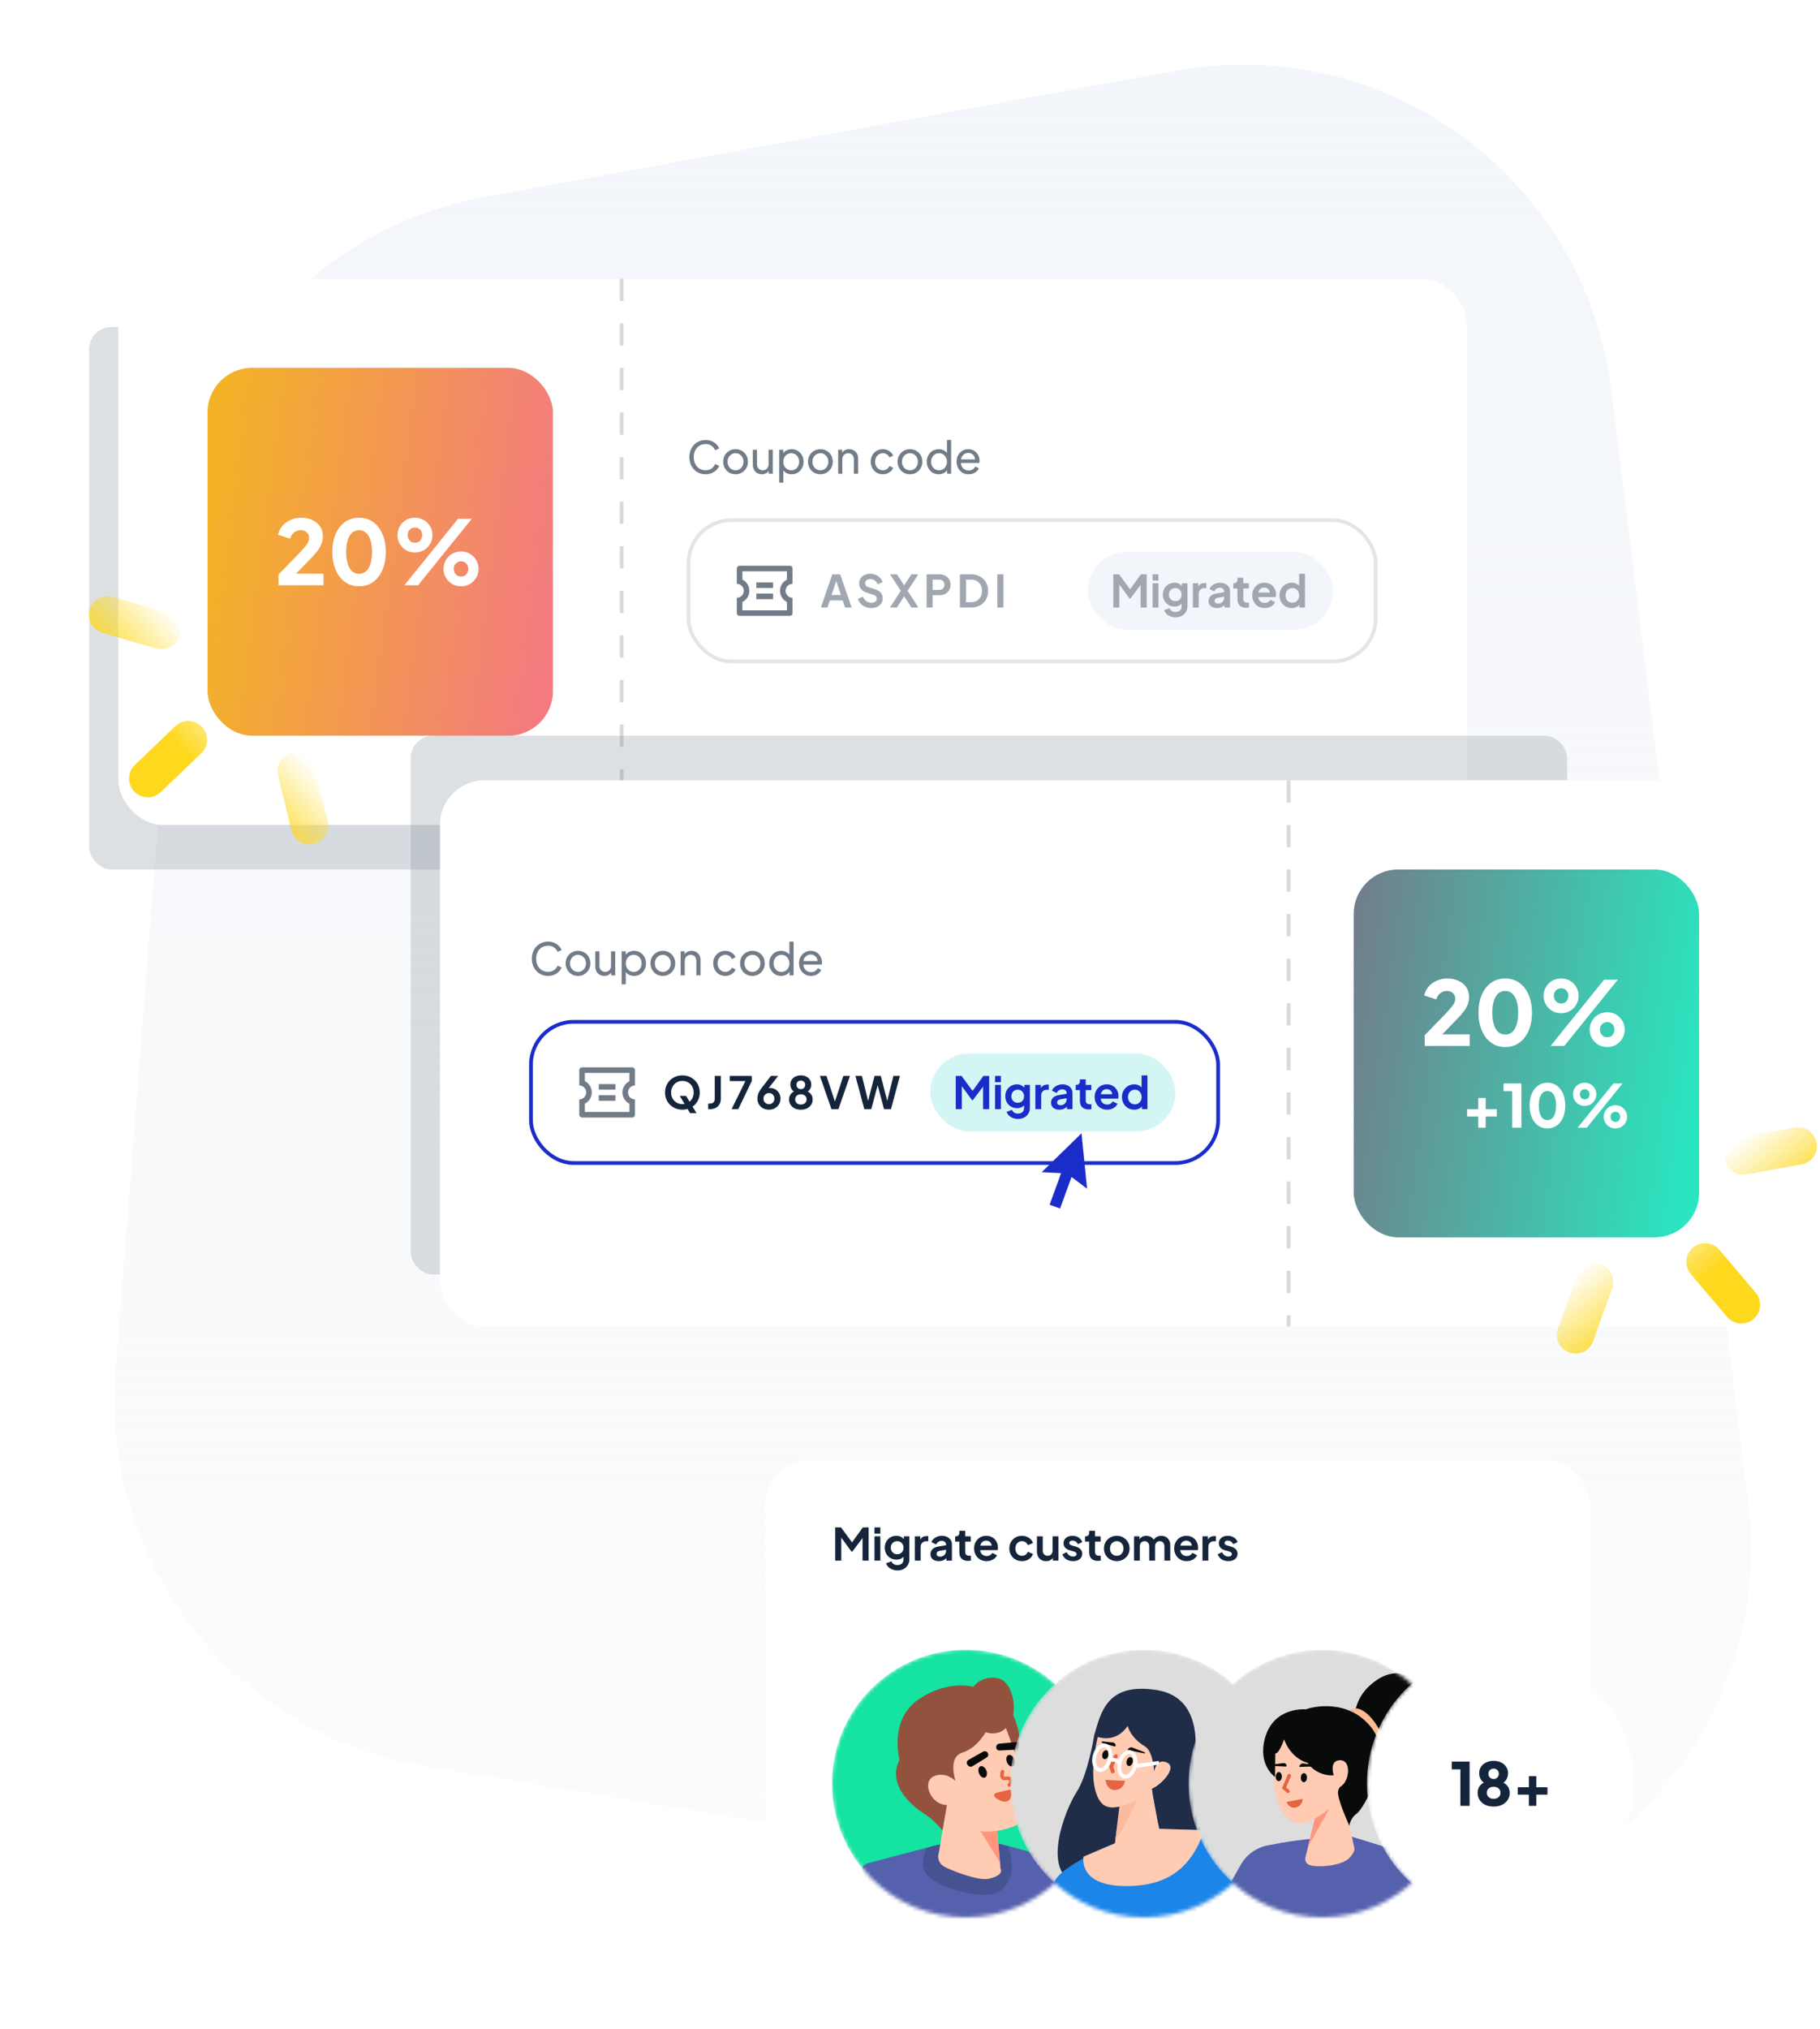 <?xml version="1.0" encoding="UTF-8"?> <svg xmlns="http://www.w3.org/2000/svg" width="490" height="546" viewBox="0 0 490 546" fill="none"><path d="M48.573 143.686C52.086 98.42 85.652 61.2 130.316 53.048L316.663 19.032C373.241 8.705 426.848 48.113 433.872 105.195L470.672 404.295C478.827 470.573 420.971 526.07 355.089 515.164L114.463 475.331C63.283 466.858 27.081 420.657 31.094 368.937L48.573 143.686Z" fill="url(#paint0_linear_5479_3816)"></path><g opacity="0.24" filter="url(#filter0_f_5479_3816)"><rect x="24" y="88" width="304.348" height="146" rx="6" fill="#727C89"></rect></g><rect x="31.871" y="75" width="363" height="147" rx="12" fill="white"></rect><rect x="55.871" y="99" width="93" height="99" rx="12" fill="url(#paint1_linear_5479_3816)"></rect><path d="M74.985 157.5V154.62L79.785 149.676C80.729 148.7 81.441 147.932 81.921 147.372C82.417 146.796 82.753 146.316 82.929 145.932C83.121 145.548 83.217 145.172 83.217 144.804C83.217 144.148 83.001 143.636 82.569 143.268C82.153 142.884 81.625 142.692 80.985 142.692C80.329 142.692 79.745 142.884 79.233 143.268C78.721 143.636 78.345 144.204 78.105 144.972L74.865 143.916C75.057 142.988 75.457 142.18 76.065 141.492C76.673 140.804 77.409 140.276 78.273 139.908C79.137 139.524 80.041 139.332 80.985 139.332C82.169 139.332 83.209 139.54 84.105 139.956C85.001 140.372 85.697 140.956 86.193 141.708C86.689 142.46 86.937 143.34 86.937 144.348C86.937 144.988 86.825 145.62 86.601 146.244C86.377 146.852 86.033 147.476 85.569 148.116C85.121 148.74 84.537 149.42 83.817 150.156L79.713 154.38H87.105V157.5H74.985ZM96.673 157.788C95.249 157.788 93.993 157.404 92.905 156.636C91.833 155.868 90.993 154.788 90.385 153.396C89.777 152.004 89.473 150.388 89.473 148.548C89.473 146.692 89.769 145.076 90.361 143.7C90.969 142.324 91.809 141.252 92.881 140.484C93.969 139.716 95.225 139.332 96.649 139.332C98.105 139.332 99.369 139.716 100.441 140.484C101.529 141.252 102.369 142.332 102.961 143.724C103.569 145.1 103.873 146.708 103.873 148.548C103.873 150.388 103.569 152.004 102.961 153.396C102.369 154.772 101.529 155.852 100.441 156.636C99.369 157.404 98.113 157.788 96.673 157.788ZM96.697 154.428C97.433 154.428 98.057 154.196 98.569 153.732C99.081 153.268 99.473 152.596 99.745 151.716C100.017 150.836 100.153 149.78 100.153 148.548C100.153 147.316 100.017 146.268 99.745 145.404C99.473 144.524 99.073 143.852 98.545 143.388C98.033 142.924 97.401 142.692 96.649 142.692C95.913 142.692 95.289 142.924 94.777 143.388C94.265 143.852 93.873 144.524 93.601 145.404C93.329 146.268 93.193 147.316 93.193 148.548C93.193 149.764 93.329 150.812 93.601 151.692C93.873 152.572 94.265 153.252 94.777 153.732C95.305 154.196 95.945 154.428 96.697 154.428ZM108.87 157.5L123.318 139.62H127.014L112.566 157.5H108.87ZM111.726 148.692C110.83 148.692 110.022 148.484 109.302 148.068C108.598 147.636 108.038 147.068 107.622 146.364C107.206 145.66 106.998 144.876 106.998 144.012C106.998 143.148 107.206 142.364 107.622 141.66C108.038 140.94 108.598 140.372 109.302 139.956C110.022 139.54 110.83 139.332 111.726 139.332C112.622 139.332 113.422 139.54 114.126 139.956C114.83 140.372 115.39 140.94 115.806 141.66C116.222 142.364 116.43 143.148 116.43 144.012C116.43 144.876 116.222 145.66 115.806 146.364C115.39 147.068 114.83 147.636 114.126 148.068C113.422 148.484 112.622 148.692 111.726 148.692ZM111.726 146.052C112.158 146.052 112.518 145.956 112.806 145.764C113.094 145.556 113.31 145.3 113.454 144.996C113.598 144.676 113.67 144.348 113.67 144.012C113.67 143.66 113.598 143.332 113.454 143.028C113.31 142.724 113.094 142.476 112.806 142.284C112.518 142.076 112.158 141.972 111.726 141.972C111.294 141.972 110.934 142.076 110.646 142.284C110.358 142.476 110.134 142.724 109.974 143.028C109.83 143.332 109.758 143.66 109.758 144.012C109.758 144.348 109.83 144.676 109.974 144.996C110.134 145.3 110.358 145.556 110.646 145.764C110.934 145.956 111.294 146.052 111.726 146.052ZM124.134 157.788C123.238 157.788 122.43 157.58 121.71 157.164C121.006 156.732 120.446 156.164 120.03 155.46C119.614 154.756 119.406 153.972 119.406 153.108C119.406 152.244 119.614 151.46 120.03 150.756C120.446 150.036 121.006 149.468 121.71 149.052C122.43 148.636 123.238 148.428 124.134 148.428C125.03 148.428 125.83 148.636 126.534 149.052C127.238 149.468 127.798 150.036 128.214 150.756C128.63 151.46 128.838 152.244 128.838 153.108C128.838 153.972 128.63 154.756 128.214 155.46C127.798 156.164 127.238 156.732 126.534 157.164C125.83 157.58 125.03 157.788 124.134 157.788ZM124.134 155.148C124.566 155.148 124.926 155.052 125.214 154.86C125.502 154.652 125.718 154.396 125.862 154.092C126.006 153.772 126.078 153.444 126.078 153.108C126.078 152.756 126.006 152.428 125.862 152.124C125.718 151.82 125.502 151.572 125.214 151.38C124.926 151.172 124.566 151.068 124.134 151.068C123.718 151.068 123.358 151.172 123.054 151.38C122.766 151.572 122.542 151.82 122.382 152.124C122.238 152.428 122.166 152.756 122.166 153.108C122.166 153.444 122.238 153.772 122.382 154.092C122.542 154.396 122.766 154.652 123.054 154.86C123.358 155.052 123.718 155.148 124.134 155.148Z" fill="white"></path><line x1="167.371" y1="75" x2="167.371" y2="222" stroke="#D9D9D9" stroke-dasharray="6 6"></line><rect x="184.871" y="118.5" width="186" height="60" rx="12" fill="white"></rect><path d="M189.983 127.644C189.351 127.644 188.767 127.532 188.231 127.308C187.703 127.076 187.239 126.752 186.839 126.336C186.447 125.92 186.143 125.432 185.927 124.872C185.711 124.312 185.603 123.7 185.603 123.036C185.603 122.364 185.711 121.748 185.927 121.188C186.143 120.628 186.447 120.14 186.839 119.724C187.231 119.308 187.695 118.988 188.231 118.764C188.767 118.532 189.351 118.416 189.983 118.416C190.599 118.416 191.151 118.524 191.639 118.74C192.135 118.956 192.551 119.236 192.887 119.58C193.231 119.924 193.475 120.292 193.619 120.684L192.539 121.176C192.331 120.68 192.007 120.28 191.567 119.976C191.127 119.664 190.599 119.508 189.983 119.508C189.359 119.508 188.803 119.656 188.315 119.952C187.835 120.248 187.459 120.66 187.187 121.188C186.915 121.716 186.779 122.332 186.779 123.036C186.779 123.732 186.915 124.344 187.187 124.872C187.459 125.4 187.835 125.812 188.315 126.108C188.803 126.404 189.359 126.552 189.983 126.552C190.599 126.552 191.127 126.4 191.567 126.096C192.007 125.784 192.331 125.38 192.539 124.884L193.619 125.376C193.475 125.768 193.231 126.136 192.887 126.48C192.551 126.824 192.135 127.104 191.639 127.32C191.151 127.536 190.599 127.644 189.983 127.644ZM198.041 127.644C197.417 127.644 196.853 127.5 196.349 127.212C195.845 126.916 195.445 126.512 195.149 126C194.853 125.488 194.705 124.908 194.705 124.26C194.705 123.612 194.849 123.036 195.137 122.532C195.433 122.028 195.833 121.628 196.337 121.332C196.841 121.036 197.409 120.888 198.041 120.888C198.665 120.888 199.229 121.036 199.733 121.332C200.237 121.62 200.633 122.016 200.921 122.52C201.217 123.024 201.365 123.604 201.365 124.26C201.365 124.916 201.213 125.5 200.909 126.012C200.605 126.516 200.201 126.916 199.697 127.212C199.201 127.5 198.649 127.644 198.041 127.644ZM198.041 126.564C198.441 126.564 198.801 126.464 199.121 126.264C199.449 126.064 199.705 125.788 199.889 125.436C200.081 125.084 200.177 124.692 200.177 124.26C200.177 123.82 200.081 123.432 199.889 123.096C199.705 122.752 199.449 122.48 199.121 122.28C198.801 122.072 198.441 121.968 198.041 121.968C197.633 121.968 197.265 122.072 196.937 122.28C196.617 122.48 196.361 122.752 196.169 123.096C195.977 123.432 195.881 123.82 195.881 124.26C195.881 124.692 195.977 125.084 196.169 125.436C196.361 125.788 196.617 126.064 196.937 126.264C197.265 126.464 197.633 126.564 198.041 126.564ZM205.113 127.644C204.649 127.644 204.229 127.536 203.853 127.32C203.485 127.104 203.197 126.804 202.989 126.42C202.789 126.028 202.689 125.58 202.689 125.076V121.032H203.805V124.956C203.805 125.276 203.869 125.556 203.997 125.796C204.133 126.036 204.317 126.224 204.549 126.36C204.789 126.496 205.061 126.564 205.365 126.564C205.669 126.564 205.937 126.496 206.169 126.36C206.409 126.224 206.593 126.028 206.721 125.772C206.857 125.516 206.925 125.212 206.925 124.86V121.032H208.053V127.5H206.961V126.24L207.141 126.348C206.989 126.756 206.729 127.076 206.361 127.308C206.001 127.532 205.585 127.644 205.113 127.644ZM209.782 129.9V121.032H210.874V122.424L210.73 122.148C210.97 121.764 211.298 121.46 211.714 121.236C212.13 121.004 212.606 120.888 213.142 120.888C213.75 120.888 214.294 121.036 214.774 121.332C215.262 121.628 215.646 122.032 215.926 122.544C216.206 123.048 216.346 123.624 216.346 124.272C216.346 124.904 216.206 125.476 215.926 125.988C215.646 126.5 215.262 126.904 214.774 127.2C214.294 127.496 213.746 127.644 213.13 127.644C212.61 127.644 212.134 127.528 211.702 127.296C211.278 127.064 210.95 126.736 210.718 126.312L210.898 126.12V129.9H209.782ZM213.046 126.564C213.454 126.564 213.818 126.464 214.138 126.264C214.458 126.064 214.706 125.792 214.882 125.448C215.066 125.096 215.158 124.704 215.158 124.272C215.158 123.824 215.066 123.432 214.882 123.096C214.706 122.752 214.458 122.48 214.138 122.28C213.818 122.072 213.454 121.968 213.046 121.968C212.638 121.968 212.27 122.068 211.942 122.268C211.622 122.468 211.366 122.744 211.174 123.096C210.99 123.44 210.898 123.832 210.898 124.272C210.898 124.704 210.99 125.096 211.174 125.448C211.366 125.792 211.622 126.064 211.942 126.264C212.27 126.464 212.638 126.564 213.046 126.564ZM220.881 127.644C220.257 127.644 219.693 127.5 219.189 127.212C218.685 126.916 218.285 126.512 217.989 126C217.693 125.488 217.545 124.908 217.545 124.26C217.545 123.612 217.689 123.036 217.977 122.532C218.273 122.028 218.673 121.628 219.177 121.332C219.681 121.036 220.249 120.888 220.881 120.888C221.505 120.888 222.069 121.036 222.573 121.332C223.077 121.62 223.473 122.016 223.761 122.52C224.057 123.024 224.205 123.604 224.205 124.26C224.205 124.916 224.053 125.5 223.749 126.012C223.445 126.516 223.041 126.916 222.537 127.212C222.041 127.5 221.489 127.644 220.881 127.644ZM220.881 126.564C221.281 126.564 221.641 126.464 221.961 126.264C222.289 126.064 222.545 125.788 222.729 125.436C222.921 125.084 223.017 124.692 223.017 124.26C223.017 123.82 222.921 123.432 222.729 123.096C222.545 122.752 222.289 122.48 221.961 122.28C221.641 122.072 221.281 121.968 220.881 121.968C220.473 121.968 220.105 122.072 219.777 122.28C219.457 122.48 219.201 122.752 219.009 123.096C218.817 123.432 218.721 123.82 218.721 124.26C218.721 124.692 218.817 125.084 219.009 125.436C219.201 125.788 219.457 126.064 219.777 126.264C220.105 126.464 220.473 126.564 220.881 126.564ZM225.661 127.5V121.032H226.753V122.292L226.573 122.184C226.733 121.776 226.989 121.46 227.341 121.236C227.701 121.004 228.121 120.888 228.601 120.888C229.065 120.888 229.477 120.992 229.837 121.2C230.205 121.408 230.493 121.696 230.701 122.064C230.917 122.432 231.025 122.848 231.025 123.312V127.5H229.897V123.672C229.897 123.312 229.833 123.008 229.705 122.76C229.577 122.512 229.393 122.32 229.153 122.184C228.921 122.04 228.653 121.968 228.349 121.968C228.045 121.968 227.773 122.04 227.533 122.184C227.301 122.32 227.117 122.516 226.981 122.772C226.845 123.02 226.777 123.32 226.777 123.672V127.5H225.661ZM237.696 127.644C237.064 127.644 236.5 127.496 236.004 127.2C235.516 126.904 235.132 126.5 234.852 125.988C234.572 125.476 234.432 124.9 234.432 124.26C234.432 123.612 234.572 123.036 234.852 122.532C235.132 122.028 235.516 121.628 236.004 121.332C236.5 121.036 237.064 120.888 237.696 120.888C238.12 120.888 238.516 120.964 238.884 121.116C239.252 121.268 239.576 121.472 239.856 121.728C240.136 121.984 240.34 122.284 240.468 122.628L239.472 123.108C239.32 122.772 239.088 122.5 238.776 122.292C238.464 122.076 238.104 121.968 237.696 121.968C237.304 121.968 236.948 122.068 236.628 122.268C236.316 122.468 236.068 122.74 235.884 123.084C235.7 123.428 235.608 123.824 235.608 124.272C235.608 124.704 235.7 125.096 235.884 125.448C236.068 125.792 236.316 126.064 236.628 126.264C236.948 126.464 237.304 126.564 237.696 126.564C238.104 126.564 238.464 126.46 238.776 126.252C239.088 126.036 239.32 125.752 239.472 125.4L240.468 125.904C240.34 126.24 240.136 126.54 239.856 126.804C239.576 127.06 239.252 127.264 238.884 127.416C238.516 127.568 238.12 127.644 237.696 127.644ZM244.999 127.644C244.375 127.644 243.811 127.5 243.307 127.212C242.803 126.916 242.403 126.512 242.107 126C241.811 125.488 241.663 124.908 241.663 124.26C241.663 123.612 241.807 123.036 242.095 122.532C242.391 122.028 242.791 121.628 243.295 121.332C243.799 121.036 244.367 120.888 244.999 120.888C245.623 120.888 246.187 121.036 246.691 121.332C247.195 121.62 247.591 122.016 247.879 122.52C248.175 123.024 248.323 123.604 248.323 124.26C248.323 124.916 248.171 125.5 247.867 126.012C247.563 126.516 247.159 126.916 246.655 127.212C246.159 127.5 245.607 127.644 244.999 127.644ZM244.999 126.564C245.399 126.564 245.759 126.464 246.079 126.264C246.407 126.064 246.663 125.788 246.847 125.436C247.039 125.084 247.135 124.692 247.135 124.26C247.135 123.82 247.039 123.432 246.847 123.096C246.663 122.752 246.407 122.48 246.079 122.28C245.759 122.072 245.399 121.968 244.999 121.968C244.591 121.968 244.223 122.072 243.895 122.28C243.575 122.48 243.319 122.752 243.127 123.096C242.935 123.432 242.839 123.82 242.839 124.26C242.839 124.692 242.935 125.084 243.127 125.436C243.319 125.788 243.575 126.064 243.895 126.264C244.223 126.464 244.591 126.564 244.999 126.564ZM252.718 127.644C252.11 127.644 251.562 127.496 251.074 127.2C250.594 126.904 250.214 126.5 249.934 125.988C249.654 125.476 249.514 124.904 249.514 124.272C249.514 123.624 249.654 123.048 249.934 122.544C250.214 122.032 250.594 121.628 251.074 121.332C251.562 121.036 252.11 120.888 252.718 120.888C253.254 120.888 253.73 121.004 254.146 121.236C254.562 121.46 254.89 121.764 255.13 122.148L254.95 122.424V118.416H256.078V127.5H254.986V126.12L255.13 126.312C254.906 126.736 254.578 127.064 254.146 127.296C253.722 127.528 253.246 127.644 252.718 127.644ZM252.814 126.564C253.222 126.564 253.586 126.464 253.906 126.264C254.226 126.064 254.478 125.792 254.662 125.448C254.854 125.096 254.95 124.704 254.95 124.272C254.95 123.832 254.854 123.44 254.662 123.096C254.478 122.744 254.226 122.468 253.906 122.268C253.586 122.068 253.222 121.968 252.814 121.968C252.414 121.968 252.05 122.072 251.722 122.28C251.402 122.48 251.15 122.752 250.966 123.096C250.782 123.432 250.69 123.824 250.69 124.272C250.69 124.704 250.782 125.096 250.966 125.448C251.15 125.792 251.402 126.064 251.722 126.264C252.042 126.464 252.406 126.564 252.814 126.564ZM260.781 127.644C260.157 127.644 259.601 127.496 259.113 127.2C258.625 126.904 258.241 126.5 257.961 125.988C257.681 125.468 257.541 124.888 257.541 124.248C257.541 123.6 257.677 123.024 257.949 122.52C258.229 122.016 258.605 121.62 259.077 121.332C259.557 121.036 260.093 120.888 260.685 120.888C261.165 120.888 261.589 120.976 261.957 121.152C262.333 121.32 262.649 121.552 262.905 121.848C263.169 122.136 263.369 122.468 263.505 122.844C263.649 123.212 263.721 123.596 263.721 123.996C263.721 124.084 263.713 124.184 263.697 124.296C263.689 124.4 263.677 124.5 263.661 124.596H258.357V123.636H263.013L262.485 124.068C262.557 123.652 262.517 123.28 262.365 122.952C262.213 122.624 261.989 122.364 261.693 122.172C261.397 121.98 261.061 121.884 260.685 121.884C260.309 121.884 259.965 121.98 259.653 122.172C259.341 122.364 259.097 122.64 258.921 123C258.753 123.352 258.685 123.772 258.717 124.26C258.685 124.732 258.757 125.148 258.933 125.508C259.117 125.86 259.373 126.136 259.701 126.336C260.037 126.528 260.401 126.624 260.793 126.624C261.225 126.624 261.589 126.524 261.885 126.324C262.181 126.124 262.421 125.868 262.605 125.556L263.541 126.036C263.413 126.332 263.213 126.604 262.941 126.852C262.677 127.092 262.361 127.284 261.993 127.428C261.633 127.572 261.229 127.644 260.781 127.644Z" fill="#727C89"></path><rect x="185.371" y="140" width="185" height="38" rx="11.5" fill="white"></rect><rect x="185.371" y="140" width="185" height="38" rx="11.5" stroke="#E3E5E7"></rect><path d="M198.375 157.125V153C198.375 152.586 198.711 152.25 199.125 152.25H212.625C213.039 152.25 213.375 152.586 213.375 153V157.125C212.339 157.125 211.5 157.964 211.5 159C211.5 160.036 212.339 160.875 213.375 160.875V165C213.375 165.414 213.039 165.75 212.625 165.75H199.125C198.711 165.75 198.375 165.414 198.375 165V160.875C199.411 160.875 200.25 160.036 200.25 159C200.25 157.964 199.411 157.125 198.375 157.125ZM199.875 155.976C200.986 156.528 201.75 157.675 201.75 159C201.75 160.325 200.986 161.472 199.875 162.024V164.25H211.875V162.024C210.764 161.472 210 160.325 210 159C210 157.675 210.764 156.528 211.875 155.976V153.75H199.875V155.976ZM203.625 156.75H208.125V158.25H203.625V156.75ZM203.625 159.75H208.125V161.25H203.625V159.75Z" fill="#727C89"></path><path d="M221.003 163.5L224.087 154.56H226.199L229.283 163.5H227.507L226.871 161.58H223.415L222.767 163.5H221.003ZM223.883 160.14H226.403L224.915 155.688H225.371L223.883 160.14ZM234.553 163.644C233.985 163.644 233.457 163.54 232.969 163.332C232.489 163.124 232.073 162.836 231.721 162.468C231.377 162.092 231.125 161.656 230.965 161.16L232.321 160.572C232.537 161.084 232.849 161.488 233.257 161.784C233.665 162.072 234.125 162.216 234.637 162.216C234.925 162.216 235.173 162.172 235.381 162.084C235.597 161.988 235.761 161.86 235.873 161.7C235.993 161.54 236.053 161.348 236.053 161.124C236.053 160.86 235.973 160.644 235.813 160.476C235.661 160.3 235.429 160.164 235.117 160.068L233.401 159.516C232.705 159.3 232.181 158.976 231.829 158.544C231.477 158.112 231.301 157.604 231.301 157.02C231.301 156.508 231.425 156.056 231.673 155.664C231.929 155.272 232.281 154.968 232.729 154.752C233.185 154.528 233.705 154.416 234.289 154.416C234.825 154.416 235.317 154.512 235.765 154.704C236.213 154.888 236.597 155.148 236.917 155.484C237.245 155.812 237.489 156.2 237.649 156.648L236.305 157.248C236.129 156.8 235.865 156.456 235.513 156.216C235.161 155.968 234.753 155.844 234.289 155.844C234.017 155.844 233.777 155.892 233.569 155.988C233.361 156.076 233.197 156.204 233.077 156.372C232.965 156.532 232.909 156.724 232.909 156.948C232.909 157.196 232.989 157.416 233.149 157.608C233.309 157.792 233.553 157.936 233.881 158.04L235.525 158.556C236.237 158.788 236.769 159.108 237.121 159.516C237.481 159.924 237.661 160.428 237.661 161.028C237.661 161.54 237.529 161.992 237.265 162.384C237.001 162.776 236.637 163.084 236.173 163.308C235.709 163.532 235.169 163.644 234.553 163.644ZM239.598 163.5L242.526 159L239.622 154.56H241.494L243.87 158.196H243.006L245.37 154.56H247.242L244.35 159L247.266 163.5H245.394L243.006 159.816H243.87L241.47 163.5H239.598ZM249.464 163.5V154.56H252.8C253.408 154.56 253.944 154.672 254.408 154.896C254.88 155.112 255.248 155.432 255.512 155.856C255.776 156.272 255.908 156.78 255.908 157.38C255.908 157.972 255.772 158.48 255.5 158.904C255.236 159.32 254.872 159.64 254.408 159.864C253.944 160.088 253.408 160.2 252.8 160.2H251.096V163.5H249.464ZM251.096 158.76H252.824C253.12 158.76 253.376 158.704 253.592 158.592C253.808 158.472 253.976 158.308 254.096 158.1C254.216 157.892 254.276 157.652 254.276 157.38C254.276 157.1 254.216 156.86 254.096 156.66C253.976 156.452 253.808 156.292 253.592 156.18C253.376 156.06 253.12 156 252.824 156H251.096V158.76ZM258.445 163.5V154.56H261.361C262.305 154.56 263.125 154.752 263.821 155.136C264.525 155.512 265.069 156.036 265.453 156.708C265.837 157.372 266.029 158.144 266.029 159.024C266.029 159.896 265.837 160.672 265.453 161.352C265.069 162.024 264.525 162.552 263.821 162.936C263.125 163.312 262.305 163.5 261.361 163.5H258.445ZM260.077 162.06H261.397C262.005 162.06 262.529 161.936 262.969 161.688C263.417 161.432 263.765 161.08 264.013 160.632C264.261 160.176 264.385 159.64 264.385 159.024C264.385 158.4 264.261 157.864 264.013 157.416C263.765 156.968 263.417 156.62 262.969 156.372C262.529 156.124 262.005 156 261.397 156H260.077V162.06ZM268.528 163.5V154.56H270.16V163.5H268.528Z" fill="#A1A7B1"></path><rect x="292.871" y="148.5" width="66" height="21" rx="10.5" fill="#F2F5FA"></rect><path d="M299.735 163.5V154.56H301.295L304.643 159.108H303.899L307.175 154.56H308.735V163.5H307.091V156.42L307.727 156.576L304.331 161.1H304.139L300.827 156.576L301.367 156.42V163.5H299.735ZM310.314 163.5V156.972H311.886V163.5H310.314ZM310.314 156.24V154.56H311.886V156.24H310.314ZM316.505 166.14C316.017 166.14 315.565 166.06 315.149 165.9C314.733 165.74 314.373 165.516 314.069 165.228C313.773 164.948 313.557 164.616 313.421 164.232L314.885 163.68C314.981 163.984 315.169 164.228 315.449 164.412C315.737 164.604 316.089 164.7 316.505 164.7C316.825 164.7 317.105 164.64 317.345 164.52C317.593 164.4 317.785 164.224 317.921 163.992C318.057 163.768 318.125 163.496 318.125 163.176V161.688L318.425 162.048C318.201 162.44 317.901 162.736 317.525 162.936C317.149 163.136 316.721 163.236 316.241 163.236C315.633 163.236 315.089 163.096 314.609 162.816C314.129 162.536 313.753 162.152 313.481 161.664C313.209 161.176 313.073 160.628 313.073 160.02C313.073 159.404 313.209 158.856 313.481 158.376C313.753 157.896 314.125 157.52 314.597 157.248C315.069 156.968 315.605 156.828 316.205 156.828C316.693 156.828 317.121 156.932 317.489 157.14C317.865 157.34 318.177 157.632 318.425 158.016L318.209 158.412V156.972H319.697V163.176C319.697 163.744 319.557 164.252 319.277 164.7C319.005 165.148 318.629 165.5 318.149 165.756C317.677 166.012 317.129 166.14 316.505 166.14ZM316.433 161.784C316.769 161.784 317.061 161.712 317.309 161.568C317.565 161.416 317.765 161.208 317.909 160.944C318.053 160.68 318.125 160.376 318.125 160.032C318.125 159.696 318.049 159.396 317.897 159.132C317.753 158.86 317.553 158.648 317.297 158.496C317.049 158.344 316.761 158.268 316.433 158.268C316.105 158.268 315.809 158.344 315.545 158.496C315.281 158.648 315.073 158.86 314.921 159.132C314.777 159.396 314.705 159.696 314.705 160.032C314.705 160.368 314.777 160.668 314.921 160.932C315.073 161.196 315.277 161.404 315.533 161.556C315.797 161.708 316.097 161.784 316.433 161.784ZM321.166 163.5V156.972H322.642V158.424L322.522 158.208C322.674 157.72 322.91 157.38 323.23 157.188C323.558 156.996 323.95 156.9 324.406 156.9H324.79V158.292H324.226C323.778 158.292 323.418 158.432 323.146 158.712C322.874 158.984 322.738 159.368 322.738 159.864V163.5H321.166ZM327.634 163.644C327.178 163.644 326.782 163.568 326.446 163.416C326.11 163.264 325.85 163.048 325.666 162.768C325.482 162.48 325.39 162.148 325.39 161.772C325.39 161.412 325.47 161.092 325.63 160.812C325.79 160.524 326.038 160.284 326.374 160.092C326.71 159.9 327.134 159.764 327.646 159.684L329.782 159.336V160.536L327.946 160.848C327.634 160.904 327.402 161.004 327.25 161.148C327.098 161.292 327.022 161.48 327.022 161.712C327.022 161.936 327.106 162.116 327.274 162.252C327.45 162.38 327.666 162.444 327.922 162.444C328.25 162.444 328.538 162.376 328.786 162.24C329.042 162.096 329.238 161.9 329.374 161.652C329.518 161.404 329.59 161.132 329.59 160.836V159.156C329.59 158.876 329.478 158.644 329.254 158.46C329.038 158.268 328.75 158.172 328.39 158.172C328.054 158.172 327.754 158.264 327.49 158.448C327.234 158.624 327.046 158.86 326.926 159.156L325.642 158.532C325.77 158.188 325.97 157.892 326.242 157.644C326.522 157.388 326.85 157.188 327.226 157.044C327.602 156.9 328.01 156.828 328.45 156.828C328.986 156.828 329.458 156.928 329.866 157.128C330.274 157.32 330.59 157.592 330.814 157.944C331.046 158.288 331.162 158.692 331.162 159.156V163.5H329.674V162.384L330.01 162.36C329.842 162.64 329.642 162.876 329.41 163.068C329.178 163.252 328.914 163.396 328.618 163.5C328.322 163.596 327.994 163.644 327.634 163.644ZM335.474 163.572C334.738 163.572 334.166 163.372 333.758 162.972C333.358 162.564 333.158 161.992 333.158 161.256V158.376H332.03V156.972H332.15C332.47 156.972 332.718 156.888 332.894 156.72C333.07 156.552 333.158 156.308 333.158 155.988V155.484H334.73V156.972H336.23V158.376H334.73V161.172C334.73 161.388 334.766 161.572 334.838 161.724C334.918 161.876 335.038 161.992 335.198 162.072C335.366 162.152 335.578 162.192 335.834 162.192C335.89 162.192 335.954 162.188 336.026 162.18C336.106 162.172 336.182 162.164 336.254 162.156V163.5C336.142 163.516 336.014 163.532 335.87 163.548C335.726 163.564 335.594 163.572 335.474 163.572ZM340.492 163.644C339.82 163.644 339.232 163.492 338.728 163.188C338.224 162.884 337.832 162.472 337.552 161.952C337.272 161.432 337.132 160.856 337.132 160.224C337.132 159.568 337.272 158.988 337.552 158.484C337.84 157.972 338.228 157.568 338.716 157.272C339.212 156.976 339.764 156.828 340.372 156.828C340.884 156.828 341.332 156.912 341.716 157.08C342.108 157.248 342.44 157.48 342.712 157.776C342.984 158.072 343.192 158.412 343.336 158.796C343.48 159.172 343.552 159.58 343.552 160.02C343.552 160.132 343.544 160.248 343.528 160.368C343.52 160.488 343.5 160.592 343.468 160.68H338.428V159.48H342.58L341.836 160.044C341.908 159.676 341.888 159.348 341.776 159.06C341.672 158.772 341.496 158.544 341.248 158.376C341.008 158.208 340.716 158.124 340.372 158.124C340.044 158.124 339.752 158.208 339.496 158.376C339.24 158.536 339.044 158.776 338.908 159.096C338.78 159.408 338.732 159.788 338.764 160.236C338.732 160.636 338.784 160.992 338.92 161.304C339.064 161.608 339.272 161.844 339.544 162.012C339.824 162.18 340.144 162.264 340.504 162.264C340.864 162.264 341.168 162.188 341.416 162.036C341.672 161.884 341.872 161.68 342.016 161.424L343.288 162.048C343.16 162.36 342.96 162.636 342.688 162.876C342.416 163.116 342.092 163.304 341.716 163.44C341.348 163.576 340.94 163.644 340.492 163.644ZM347.78 163.644C347.148 163.644 346.584 163.496 346.088 163.2C345.592 162.896 345.2 162.484 344.912 161.964C344.624 161.444 344.48 160.868 344.48 160.236C344.48 159.596 344.624 159.02 344.912 158.508C345.2 157.996 345.592 157.588 346.088 157.284C346.592 156.98 347.152 156.828 347.768 156.828C348.264 156.828 348.704 156.928 349.088 157.128C349.48 157.32 349.788 157.592 350.012 157.944L349.772 158.268V154.416H351.344V163.5H349.856V162.24L350.024 162.552C349.8 162.904 349.488 163.176 349.088 163.368C348.688 163.552 348.252 163.644 347.78 163.644ZM347.948 162.204C348.308 162.204 348.624 162.12 348.896 161.952C349.168 161.784 349.38 161.552 349.532 161.256C349.692 160.96 349.772 160.62 349.772 160.236C349.772 159.86 349.692 159.524 349.532 159.228C349.38 158.924 349.168 158.688 348.896 158.52C348.624 158.352 348.308 158.268 347.948 158.268C347.596 158.268 347.28 158.356 347 158.532C346.72 158.7 346.5 158.932 346.34 159.228C346.188 159.516 346.112 159.852 346.112 160.236C346.112 160.62 346.188 160.96 346.34 161.256C346.5 161.552 346.72 161.784 347 161.952C347.28 162.12 347.596 162.204 347.948 162.204Z" fill="#A1A7B1"></path><path d="M84.557 227.096C81.853 227.76 79.122 226.106 78.459 223.401L74.854 208.712C74.19 206.008 75.844 203.278 78.549 202.614C81.253 201.951 83.983 203.605 84.647 206.309L88.251 220.998C88.915 223.702 87.261 226.433 84.557 227.096ZM36.145 213.021C34.218 211.011 34.285 207.819 36.296 205.893L47.214 195.426C49.224 193.499 52.416 193.567 54.343 195.577C56.269 197.587 56.202 200.778 54.192 202.705L43.273 213.172C41.263 215.098 38.072 215.031 36.145 213.021ZM24.128 164.057C24.906 161.383 27.703 159.846 30.377 160.624L44.901 164.846C47.575 165.623 49.111 168.421 48.334 171.095C47.557 173.769 44.76 175.306 42.086 174.528L27.562 170.306C24.888 169.529 23.351 166.731 24.128 164.057Z" fill="url(#paint2_linear_5479_3816)"></path><g opacity="0.24" filter="url(#filter1_f_5479_3816)"><rect x="110.582" y="198" width="311.345" height="145" rx="6" fill="#727C89"></rect></g><rect x="118.453" y="210" width="363" height="147" rx="12" fill="white"></rect><rect x="142.453" y="253.5" width="186" height="60" rx="12" fill="white"></rect><path d="M147.565 262.644C146.933 262.644 146.349 262.532 145.813 262.308C145.285 262.076 144.821 261.752 144.421 261.336C144.029 260.92 143.725 260.432 143.509 259.872C143.293 259.312 143.185 258.7 143.185 258.036C143.185 257.364 143.293 256.748 143.509 256.188C143.725 255.628 144.029 255.14 144.421 254.724C144.813 254.308 145.277 253.988 145.813 253.764C146.349 253.532 146.933 253.416 147.565 253.416C148.181 253.416 148.733 253.524 149.221 253.74C149.717 253.956 150.133 254.236 150.469 254.58C150.813 254.924 151.057 255.292 151.201 255.684L150.121 256.176C149.913 255.68 149.589 255.28 149.149 254.976C148.709 254.664 148.181 254.508 147.565 254.508C146.941 254.508 146.385 254.656 145.897 254.952C145.417 255.248 145.041 255.66 144.769 256.188C144.497 256.716 144.361 257.332 144.361 258.036C144.361 258.732 144.497 259.344 144.769 259.872C145.041 260.4 145.417 260.812 145.897 261.108C146.385 261.404 146.941 261.552 147.565 261.552C148.181 261.552 148.709 261.4 149.149 261.096C149.589 260.784 149.913 260.38 150.121 259.884L151.201 260.376C151.057 260.768 150.813 261.136 150.469 261.48C150.133 261.824 149.717 262.104 149.221 262.32C148.733 262.536 148.181 262.644 147.565 262.644ZM155.624 262.644C155 262.644 154.436 262.5 153.932 262.212C153.428 261.916 153.028 261.512 152.732 261C152.436 260.488 152.288 259.908 152.288 259.26C152.288 258.612 152.432 258.036 152.72 257.532C153.016 257.028 153.416 256.628 153.92 256.332C154.424 256.036 154.992 255.888 155.624 255.888C156.248 255.888 156.812 256.036 157.316 256.332C157.82 256.62 158.216 257.016 158.504 257.52C158.8 258.024 158.948 258.604 158.948 259.26C158.948 259.916 158.796 260.5 158.492 261.012C158.188 261.516 157.784 261.916 157.28 262.212C156.784 262.5 156.232 262.644 155.624 262.644ZM155.624 261.564C156.024 261.564 156.384 261.464 156.704 261.264C157.032 261.064 157.288 260.788 157.472 260.436C157.664 260.084 157.76 259.692 157.76 259.26C157.76 258.82 157.664 258.432 157.472 258.096C157.288 257.752 157.032 257.48 156.704 257.28C156.384 257.072 156.024 256.968 155.624 256.968C155.216 256.968 154.848 257.072 154.52 257.28C154.2 257.48 153.944 257.752 153.752 258.096C153.56 258.432 153.464 258.82 153.464 259.26C153.464 259.692 153.56 260.084 153.752 260.436C153.944 260.788 154.2 261.064 154.52 261.264C154.848 261.464 155.216 261.564 155.624 261.564ZM162.695 262.644C162.231 262.644 161.811 262.536 161.435 262.32C161.067 262.104 160.779 261.804 160.571 261.42C160.371 261.028 160.271 260.58 160.271 260.076V256.032H161.387V259.956C161.387 260.276 161.451 260.556 161.579 260.796C161.715 261.036 161.899 261.224 162.131 261.36C162.371 261.496 162.643 261.564 162.947 261.564C163.251 261.564 163.519 261.496 163.751 261.36C163.991 261.224 164.175 261.028 164.303 260.772C164.439 260.516 164.507 260.212 164.507 259.86V256.032H165.635V262.5H164.543V261.24L164.723 261.348C164.571 261.756 164.311 262.076 163.943 262.308C163.583 262.532 163.167 262.644 162.695 262.644ZM167.364 264.9V256.032H168.456V257.424L168.312 257.148C168.552 256.764 168.88 256.46 169.296 256.236C169.712 256.004 170.188 255.888 170.724 255.888C171.332 255.888 171.876 256.036 172.356 256.332C172.844 256.628 173.228 257.032 173.508 257.544C173.788 258.048 173.928 258.624 173.928 259.272C173.928 259.904 173.788 260.476 173.508 260.988C173.228 261.5 172.844 261.904 172.356 262.2C171.876 262.496 171.328 262.644 170.712 262.644C170.192 262.644 169.716 262.528 169.284 262.296C168.86 262.064 168.532 261.736 168.3 261.312L168.48 261.12V264.9H167.364ZM170.628 261.564C171.036 261.564 171.4 261.464 171.72 261.264C172.04 261.064 172.288 260.792 172.464 260.448C172.648 260.096 172.74 259.704 172.74 259.272C172.74 258.824 172.648 258.432 172.464 258.096C172.288 257.752 172.04 257.48 171.72 257.28C171.4 257.072 171.036 256.968 170.628 256.968C170.22 256.968 169.852 257.068 169.524 257.268C169.204 257.468 168.948 257.744 168.756 258.096C168.572 258.44 168.48 258.832 168.48 259.272C168.48 259.704 168.572 260.096 168.756 260.448C168.948 260.792 169.204 261.064 169.524 261.264C169.852 261.464 170.22 261.564 170.628 261.564ZM178.463 262.644C177.839 262.644 177.275 262.5 176.771 262.212C176.267 261.916 175.867 261.512 175.571 261C175.275 260.488 175.127 259.908 175.127 259.26C175.127 258.612 175.271 258.036 175.559 257.532C175.855 257.028 176.255 256.628 176.759 256.332C177.263 256.036 177.831 255.888 178.463 255.888C179.087 255.888 179.651 256.036 180.155 256.332C180.659 256.62 181.055 257.016 181.343 257.52C181.639 258.024 181.787 258.604 181.787 259.26C181.787 259.916 181.635 260.5 181.331 261.012C181.027 261.516 180.623 261.916 180.119 262.212C179.623 262.5 179.071 262.644 178.463 262.644ZM178.463 261.564C178.863 261.564 179.223 261.464 179.543 261.264C179.871 261.064 180.127 260.788 180.311 260.436C180.503 260.084 180.599 259.692 180.599 259.26C180.599 258.82 180.503 258.432 180.311 258.096C180.127 257.752 179.871 257.48 179.543 257.28C179.223 257.072 178.863 256.968 178.463 256.968C178.055 256.968 177.687 257.072 177.359 257.28C177.039 257.48 176.783 257.752 176.591 258.096C176.399 258.432 176.303 258.82 176.303 259.26C176.303 259.692 176.399 260.084 176.591 260.436C176.783 260.788 177.039 261.064 177.359 261.264C177.687 261.464 178.055 261.564 178.463 261.564ZM183.243 262.5V256.032H184.335V257.292L184.155 257.184C184.315 256.776 184.571 256.46 184.923 256.236C185.283 256.004 185.703 255.888 186.183 255.888C186.647 255.888 187.059 255.992 187.419 256.2C187.787 256.408 188.075 256.696 188.283 257.064C188.499 257.432 188.607 257.848 188.607 258.312V262.5H187.479V258.672C187.479 258.312 187.415 258.008 187.287 257.76C187.159 257.512 186.975 257.32 186.735 257.184C186.503 257.04 186.235 256.968 185.931 256.968C185.627 256.968 185.355 257.04 185.115 257.184C184.883 257.32 184.699 257.516 184.563 257.772C184.427 258.02 184.359 258.32 184.359 258.672V262.5H183.243ZM195.278 262.644C194.646 262.644 194.082 262.496 193.586 262.2C193.098 261.904 192.714 261.5 192.434 260.988C192.154 260.476 192.014 259.9 192.014 259.26C192.014 258.612 192.154 258.036 192.434 257.532C192.714 257.028 193.098 256.628 193.586 256.332C194.082 256.036 194.646 255.888 195.278 255.888C195.702 255.888 196.098 255.964 196.466 256.116C196.834 256.268 197.158 256.472 197.438 256.728C197.718 256.984 197.922 257.284 198.05 257.628L197.054 258.108C196.902 257.772 196.67 257.5 196.358 257.292C196.046 257.076 195.686 256.968 195.278 256.968C194.886 256.968 194.53 257.068 194.21 257.268C193.898 257.468 193.65 257.74 193.466 258.084C193.282 258.428 193.19 258.824 193.19 259.272C193.19 259.704 193.282 260.096 193.466 260.448C193.65 260.792 193.898 261.064 194.21 261.264C194.53 261.464 194.886 261.564 195.278 261.564C195.686 261.564 196.046 261.46 196.358 261.252C196.67 261.036 196.902 260.752 197.054 260.4L198.05 260.904C197.922 261.24 197.718 261.54 197.438 261.804C197.158 262.06 196.834 262.264 196.466 262.416C196.098 262.568 195.702 262.644 195.278 262.644ZM202.581 262.644C201.957 262.644 201.393 262.5 200.889 262.212C200.385 261.916 199.985 261.512 199.689 261C199.393 260.488 199.245 259.908 199.245 259.26C199.245 258.612 199.389 258.036 199.677 257.532C199.973 257.028 200.373 256.628 200.877 256.332C201.381 256.036 201.949 255.888 202.581 255.888C203.205 255.888 203.769 256.036 204.273 256.332C204.777 256.62 205.173 257.016 205.461 257.52C205.757 258.024 205.905 258.604 205.905 259.26C205.905 259.916 205.753 260.5 205.449 261.012C205.145 261.516 204.741 261.916 204.237 262.212C203.741 262.5 203.189 262.644 202.581 262.644ZM202.581 261.564C202.981 261.564 203.341 261.464 203.661 261.264C203.989 261.064 204.245 260.788 204.429 260.436C204.621 260.084 204.717 259.692 204.717 259.26C204.717 258.82 204.621 258.432 204.429 258.096C204.245 257.752 203.989 257.48 203.661 257.28C203.341 257.072 202.981 256.968 202.581 256.968C202.173 256.968 201.805 257.072 201.477 257.28C201.157 257.48 200.901 257.752 200.709 258.096C200.517 258.432 200.421 258.82 200.421 259.26C200.421 259.692 200.517 260.084 200.709 260.436C200.901 260.788 201.157 261.064 201.477 261.264C201.805 261.464 202.173 261.564 202.581 261.564ZM210.3 262.644C209.692 262.644 209.144 262.496 208.656 262.2C208.176 261.904 207.796 261.5 207.516 260.988C207.236 260.476 207.096 259.904 207.096 259.272C207.096 258.624 207.236 258.048 207.516 257.544C207.796 257.032 208.176 256.628 208.656 256.332C209.144 256.036 209.692 255.888 210.3 255.888C210.836 255.888 211.312 256.004 211.728 256.236C212.144 256.46 212.472 256.764 212.712 257.148L212.532 257.424V253.416H213.66V262.5H212.568V261.12L212.712 261.312C212.488 261.736 212.16 262.064 211.728 262.296C211.304 262.528 210.828 262.644 210.3 262.644ZM210.396 261.564C210.804 261.564 211.168 261.464 211.488 261.264C211.808 261.064 212.06 260.792 212.244 260.448C212.436 260.096 212.532 259.704 212.532 259.272C212.532 258.832 212.436 258.44 212.244 258.096C212.06 257.744 211.808 257.468 211.488 257.268C211.168 257.068 210.804 256.968 210.396 256.968C209.996 256.968 209.632 257.072 209.304 257.28C208.984 257.48 208.732 257.752 208.548 258.096C208.364 258.432 208.272 258.824 208.272 259.272C208.272 259.704 208.364 260.096 208.548 260.448C208.732 260.792 208.984 261.064 209.304 261.264C209.624 261.464 209.988 261.564 210.396 261.564ZM218.363 262.644C217.739 262.644 217.183 262.496 216.695 262.2C216.207 261.904 215.823 261.5 215.543 260.988C215.263 260.468 215.123 259.888 215.123 259.248C215.123 258.6 215.259 258.024 215.531 257.52C215.811 257.016 216.187 256.62 216.659 256.332C217.139 256.036 217.675 255.888 218.267 255.888C218.747 255.888 219.171 255.976 219.539 256.152C219.915 256.32 220.231 256.552 220.487 256.848C220.751 257.136 220.951 257.468 221.087 257.844C221.231 258.212 221.303 258.596 221.303 258.996C221.303 259.084 221.295 259.184 221.279 259.296C221.271 259.4 221.259 259.5 221.243 259.596H215.939V258.636H220.595L220.067 259.068C220.139 258.652 220.099 258.28 219.947 257.952C219.795 257.624 219.571 257.364 219.275 257.172C218.979 256.98 218.643 256.884 218.267 256.884C217.891 256.884 217.547 256.98 217.235 257.172C216.923 257.364 216.679 257.64 216.503 258C216.335 258.352 216.267 258.772 216.299 259.26C216.267 259.732 216.339 260.148 216.515 260.508C216.699 260.86 216.955 261.136 217.283 261.336C217.619 261.528 217.983 261.624 218.375 261.624C218.807 261.624 219.171 261.524 219.467 261.324C219.763 261.124 220.003 260.868 220.187 260.556L221.123 261.036C220.995 261.332 220.795 261.604 220.523 261.852C220.259 262.092 219.943 262.284 219.575 262.428C219.215 262.572 218.811 262.644 218.363 262.644Z" fill="#727C89"></path><rect x="142.953" y="275" width="185" height="38" rx="11.5" fill="white"></rect><rect x="142.953" y="275" width="185" height="38" rx="11.5" stroke="#1A2DC9"></rect><path d="M155.957 292.125V288C155.957 287.586 156.293 287.25 156.707 287.25H170.207C170.621 287.25 170.957 287.586 170.957 288V292.125C169.922 292.125 169.082 292.964 169.082 294C169.082 295.036 169.922 295.875 170.957 295.875V300C170.957 300.414 170.621 300.75 170.207 300.75H156.707C156.293 300.75 155.957 300.414 155.957 300V295.875C156.993 295.875 157.832 295.036 157.832 294C157.832 292.964 156.993 292.125 155.957 292.125ZM157.457 290.976C158.568 291.528 159.332 292.675 159.332 294C159.332 295.325 158.568 296.472 157.457 297.024V299.25H169.457V297.024C168.346 296.472 167.582 295.325 167.582 294C167.582 292.675 168.346 291.528 169.457 290.976V288.75H157.457V290.976ZM161.207 291.75H165.707V293.25H161.207V291.75ZM161.207 294.75H165.707V296.25H161.207V294.75Z" fill="#727C89"></path><path d="M183.721 298.644C183.065 298.644 182.453 298.528 181.885 298.296C181.317 298.064 180.821 297.74 180.397 297.324C179.973 296.908 179.641 296.42 179.401 295.86C179.169 295.292 179.053 294.68 179.053 294.024C179.053 293.36 179.169 292.748 179.401 292.188C179.633 291.628 179.961 291.14 180.385 290.724C180.809 290.308 181.305 289.988 181.873 289.764C182.441 289.532 183.057 289.416 183.721 289.416C184.385 289.416 185.001 289.532 185.569 289.764C186.137 289.996 186.633 290.32 187.057 290.736C187.481 291.144 187.809 291.628 188.041 292.188C188.281 292.748 188.401 293.36 188.401 294.024C188.401 294.68 188.281 295.292 188.041 295.86C187.801 296.42 187.469 296.908 187.045 297.324C186.621 297.74 186.125 298.064 185.557 298.296C184.997 298.528 184.385 298.644 183.721 298.644ZM183.721 297.156C184.161 297.156 184.565 297.08 184.933 296.928C185.301 296.768 185.621 296.548 185.893 296.268C186.173 295.988 186.385 295.656 186.529 295.272C186.681 294.888 186.757 294.472 186.757 294.024C186.757 293.576 186.681 293.164 186.529 292.788C186.385 292.404 186.173 292.072 185.893 291.792C185.621 291.504 185.301 291.284 184.933 291.132C184.565 290.98 184.161 290.904 183.721 290.904C183.289 290.904 182.889 290.98 182.521 291.132C182.153 291.284 181.829 291.504 181.549 291.792C181.277 292.072 181.065 292.404 180.913 292.788C180.761 293.164 180.685 293.576 180.685 294.024C180.685 294.472 180.761 294.888 180.913 295.272C181.065 295.656 181.277 295.988 181.549 296.268C181.829 296.548 182.153 296.768 182.521 296.928C182.889 297.08 183.289 297.156 183.721 297.156ZM185.785 299.58L183.001 294.924H184.705L187.525 299.58H185.785ZM190.656 298.5V297H191.172C191.556 297 191.86 296.892 192.084 296.676C192.316 296.452 192.432 296.156 192.432 295.788V289.56H194.076V295.728C194.076 296.28 193.956 296.764 193.716 297.18C193.484 297.596 193.148 297.92 192.708 298.152C192.276 298.384 191.764 298.5 191.172 298.5H190.656ZM196.963 298.5L200.683 290.94H196.471V289.56H202.399V290.94L198.763 298.5H196.963ZM207.029 298.644C206.421 298.644 205.881 298.516 205.409 298.26C204.945 297.996 204.581 297.644 204.317 297.204C204.053 296.756 203.921 296.248 203.921 295.68C203.921 295.392 203.949 295.104 204.005 294.816C204.069 294.528 204.181 294.22 204.341 293.892C204.509 293.564 204.749 293.2 205.061 292.8L207.557 289.56H209.501L206.465 293.46L206.201 293.172C206.313 293.084 206.429 293.016 206.549 292.968C206.669 292.912 206.789 292.872 206.909 292.848C207.037 292.824 207.169 292.812 207.305 292.812C207.849 292.812 208.333 292.936 208.757 293.184C209.181 293.432 209.513 293.772 209.753 294.204C210.001 294.628 210.125 295.108 210.125 295.644C210.125 296.22 209.993 296.736 209.729 297.192C209.465 297.64 209.097 297.996 208.625 298.26C208.161 298.516 207.629 298.644 207.029 298.644ZM207.029 297.168C207.301 297.168 207.545 297.108 207.761 296.988C207.985 296.86 208.161 296.68 208.289 296.448C208.425 296.216 208.493 295.956 208.493 295.668C208.493 295.364 208.425 295.104 208.289 294.888C208.161 294.664 207.989 294.488 207.773 294.36C207.557 294.232 207.309 294.168 207.029 294.168C206.757 294.168 206.509 294.232 206.285 294.36C206.061 294.488 205.881 294.664 205.745 294.888C205.617 295.104 205.553 295.364 205.553 295.668C205.553 295.956 205.617 296.216 205.745 296.448C205.881 296.68 206.061 296.86 206.285 296.988C206.509 297.108 206.757 297.168 207.029 297.168ZM215.615 298.644C214.967 298.644 214.403 298.524 213.923 298.284C213.451 298.036 213.083 297.704 212.819 297.288C212.563 296.872 212.435 296.416 212.435 295.92C212.435 295.336 212.591 294.844 212.903 294.444C213.215 294.036 213.667 293.736 214.259 293.544L214.163 293.94C213.739 293.804 213.403 293.54 213.155 293.148C212.915 292.756 212.795 292.324 212.795 291.852C212.795 291.38 212.915 290.96 213.155 290.592C213.395 290.224 213.727 289.936 214.151 289.728C214.575 289.52 215.063 289.416 215.615 289.416C216.159 289.416 216.639 289.52 217.055 289.728C217.479 289.936 217.811 290.224 218.051 290.592C218.299 290.96 218.423 291.38 218.423 291.852C218.423 292.332 218.299 292.768 218.051 293.16C217.811 293.544 217.479 293.808 217.055 293.952L216.971 293.532C217.563 293.74 218.015 294.048 218.327 294.456C218.639 294.856 218.795 295.348 218.795 295.932C218.795 296.428 218.663 296.884 218.399 297.3C218.143 297.708 217.775 298.036 217.295 298.284C216.823 298.524 216.263 298.644 215.615 298.644ZM215.615 297.264C215.927 297.264 216.199 297.208 216.431 297.096C216.663 296.976 216.843 296.812 216.971 296.604C217.099 296.388 217.163 296.144 217.163 295.872C217.163 295.592 217.099 295.352 216.971 295.152C216.843 294.944 216.663 294.784 216.431 294.672C216.199 294.552 215.927 294.492 215.615 294.492C215.303 294.492 215.031 294.552 214.799 294.672C214.575 294.784 214.399 294.944 214.271 295.152C214.143 295.352 214.079 295.592 214.079 295.872C214.079 296.144 214.143 296.388 214.271 296.604C214.399 296.812 214.575 296.976 214.799 297.096C215.031 297.208 215.303 297.264 215.615 297.264ZM215.615 293.112C215.847 293.112 216.051 293.06 216.227 292.956C216.403 292.852 216.539 292.716 216.635 292.548C216.739 292.372 216.791 292.172 216.791 291.948C216.791 291.724 216.739 291.528 216.635 291.36C216.539 291.184 216.403 291.048 216.227 290.952C216.051 290.848 215.847 290.796 215.615 290.796C215.383 290.796 215.175 290.848 214.991 290.952C214.815 291.048 214.675 291.184 214.571 291.36C214.475 291.528 214.427 291.724 214.427 291.948C214.427 292.172 214.475 292.372 214.571 292.548C214.675 292.716 214.815 292.852 214.991 292.956C215.175 293.06 215.383 293.112 215.615 293.112ZM223.857 298.5L220.737 289.56H222.513L224.961 296.964H224.613L227.061 289.56H228.837L225.729 298.5H223.857ZM232.705 298.5L230.305 289.56H232.057L233.941 297.18H233.485L235.453 289.56H237.145L239.101 297.18H238.645L240.529 289.56H242.281L239.881 298.5H238.009L236.029 291.084H236.557L234.577 298.5H232.705Z" fill="#14243B"></path><rect x="250.453" y="283.5" width="66" height="21" rx="10.5" fill="#D3F6F5"></rect><path d="M257.317 298.5V289.56H258.877L262.225 294.108H261.481L264.757 289.56H266.317V298.5H264.673V291.42L265.309 291.576L261.913 296.1H261.721L258.409 291.576L258.949 291.42V298.5H257.317ZM267.896 298.5V291.972H269.468V298.5H267.896ZM267.896 291.24V289.56H269.468V291.24H267.896ZM274.088 301.14C273.6 301.14 273.148 301.06 272.732 300.9C272.316 300.74 271.956 300.516 271.652 300.228C271.356 299.948 271.14 299.616 271.004 299.232L272.468 298.68C272.564 298.984 272.752 299.228 273.032 299.412C273.32 299.604 273.672 299.7 274.088 299.7C274.408 299.7 274.688 299.64 274.928 299.52C275.176 299.4 275.368 299.224 275.504 298.992C275.64 298.768 275.708 298.496 275.708 298.176V296.688L276.008 297.048C275.784 297.44 275.484 297.736 275.108 297.936C274.732 298.136 274.304 298.236 273.824 298.236C273.216 298.236 272.672 298.096 272.192 297.816C271.712 297.536 271.336 297.152 271.064 296.664C270.792 296.176 270.656 295.628 270.656 295.02C270.656 294.404 270.792 293.856 271.064 293.376C271.336 292.896 271.708 292.52 272.18 292.248C272.652 291.968 273.188 291.828 273.788 291.828C274.276 291.828 274.704 291.932 275.072 292.14C275.448 292.34 275.76 292.632 276.008 293.016L275.792 293.412V291.972H277.28V298.176C277.28 298.744 277.14 299.252 276.86 299.7C276.588 300.148 276.212 300.5 275.732 300.756C275.26 301.012 274.712 301.14 274.088 301.14ZM274.016 296.784C274.352 296.784 274.644 296.712 274.892 296.568C275.148 296.416 275.348 296.208 275.492 295.944C275.636 295.68 275.708 295.376 275.708 295.032C275.708 294.696 275.632 294.396 275.48 294.132C275.336 293.86 275.136 293.648 274.88 293.496C274.632 293.344 274.344 293.268 274.016 293.268C273.688 293.268 273.392 293.344 273.128 293.496C272.864 293.648 272.656 293.86 272.504 294.132C272.36 294.396 272.288 294.696 272.288 295.032C272.288 295.368 272.36 295.668 272.504 295.932C272.656 296.196 272.86 296.404 273.116 296.556C273.38 296.708 273.68 296.784 274.016 296.784ZM278.748 298.5V291.972H280.224V293.424L280.104 293.208C280.256 292.72 280.492 292.38 280.812 292.188C281.14 291.996 281.532 291.9 281.988 291.9H282.372V293.292H281.808C281.36 293.292 281 293.432 280.728 293.712C280.456 293.984 280.32 294.368 280.32 294.864V298.5H278.748ZM285.216 298.644C284.76 298.644 284.364 298.568 284.028 298.416C283.692 298.264 283.432 298.048 283.248 297.768C283.064 297.48 282.972 297.148 282.972 296.772C282.972 296.412 283.052 296.092 283.212 295.812C283.372 295.524 283.62 295.284 283.956 295.092C284.292 294.9 284.716 294.764 285.228 294.684L287.364 294.336V295.536L285.528 295.848C285.216 295.904 284.984 296.004 284.832 296.148C284.68 296.292 284.604 296.48 284.604 296.712C284.604 296.936 284.688 297.116 284.856 297.252C285.032 297.38 285.248 297.444 285.504 297.444C285.832 297.444 286.12 297.376 286.368 297.24C286.624 297.096 286.82 296.9 286.956 296.652C287.1 296.404 287.172 296.132 287.172 295.836V294.156C287.172 293.876 287.06 293.644 286.836 293.46C286.62 293.268 286.332 293.172 285.972 293.172C285.636 293.172 285.336 293.264 285.072 293.448C284.816 293.624 284.628 293.86 284.508 294.156L283.224 293.532C283.352 293.188 283.552 292.892 283.824 292.644C284.104 292.388 284.432 292.188 284.808 292.044C285.184 291.9 285.592 291.828 286.032 291.828C286.568 291.828 287.04 291.928 287.448 292.128C287.856 292.32 288.172 292.592 288.396 292.944C288.628 293.288 288.744 293.692 288.744 294.156V298.5H287.256V297.384L287.592 297.36C287.424 297.64 287.224 297.876 286.992 298.068C286.76 298.252 286.496 298.396 286.2 298.5C285.904 298.596 285.576 298.644 285.216 298.644ZM293.056 298.572C292.32 298.572 291.748 298.372 291.34 297.972C290.94 297.564 290.74 296.992 290.74 296.256V293.376H289.612V291.972H289.732C290.052 291.972 290.3 291.888 290.476 291.72C290.652 291.552 290.74 291.308 290.74 290.988V290.484H292.312V291.972H293.812V293.376H292.312V296.172C292.312 296.388 292.348 296.572 292.42 296.724C292.5 296.876 292.62 296.992 292.78 297.072C292.948 297.152 293.16 297.192 293.416 297.192C293.472 297.192 293.536 297.188 293.608 297.18C293.688 297.172 293.764 297.164 293.836 297.156V298.5C293.724 298.516 293.596 298.532 293.452 298.548C293.308 298.564 293.176 298.572 293.056 298.572ZM298.074 298.644C297.402 298.644 296.814 298.492 296.31 298.188C295.806 297.884 295.414 297.472 295.134 296.952C294.854 296.432 294.714 295.856 294.714 295.224C294.714 294.568 294.854 293.988 295.134 293.484C295.422 292.972 295.81 292.568 296.298 292.272C296.794 291.976 297.346 291.828 297.954 291.828C298.466 291.828 298.914 291.912 299.298 292.08C299.69 292.248 300.022 292.48 300.294 292.776C300.566 293.072 300.774 293.412 300.918 293.796C301.062 294.172 301.134 294.58 301.134 295.02C301.134 295.132 301.126 295.248 301.11 295.368C301.102 295.488 301.082 295.592 301.05 295.68H296.01V294.48H300.162L299.418 295.044C299.49 294.676 299.47 294.348 299.358 294.06C299.254 293.772 299.078 293.544 298.83 293.376C298.59 293.208 298.298 293.124 297.954 293.124C297.626 293.124 297.334 293.208 297.078 293.376C296.822 293.536 296.626 293.776 296.49 294.096C296.362 294.408 296.314 294.788 296.346 295.236C296.314 295.636 296.366 295.992 296.502 296.304C296.646 296.608 296.854 296.844 297.126 297.012C297.406 297.18 297.726 297.264 298.086 297.264C298.446 297.264 298.75 297.188 298.998 297.036C299.254 296.884 299.454 296.68 299.598 296.424L300.87 297.048C300.742 297.36 300.542 297.636 300.27 297.876C299.998 298.116 299.674 298.304 299.298 298.44C298.93 298.576 298.522 298.644 298.074 298.644ZM305.362 298.644C304.73 298.644 304.166 298.496 303.67 298.2C303.174 297.896 302.782 297.484 302.494 296.964C302.206 296.444 302.062 295.868 302.062 295.236C302.062 294.596 302.206 294.02 302.494 293.508C302.782 292.996 303.174 292.588 303.67 292.284C304.174 291.98 304.734 291.828 305.35 291.828C305.846 291.828 306.286 291.928 306.67 292.128C307.062 292.32 307.37 292.592 307.594 292.944L307.354 293.268V289.416H308.926V298.5H307.438V297.24L307.606 297.552C307.382 297.904 307.07 298.176 306.67 298.368C306.27 298.552 305.834 298.644 305.362 298.644ZM305.53 297.204C305.89 297.204 306.206 297.12 306.478 296.952C306.75 296.784 306.962 296.552 307.114 296.256C307.274 295.96 307.354 295.62 307.354 295.236C307.354 294.86 307.274 294.524 307.114 294.228C306.962 293.924 306.75 293.688 306.478 293.52C306.206 293.352 305.89 293.268 305.53 293.268C305.178 293.268 304.862 293.356 304.582 293.532C304.302 293.7 304.082 293.932 303.922 294.228C303.77 294.516 303.694 294.852 303.694 295.236C303.694 295.62 303.77 295.96 303.922 296.256C304.082 296.552 304.302 296.784 304.582 296.952C304.862 297.12 305.178 297.204 305.53 297.204Z" fill="#1A2DC9"></path><line x1="346.953" y1="210" x2="346.953" y2="357" stroke="#D9D9D9" stroke-dasharray="6 6"></line><rect x="364.453" y="234" width="93" height="99" rx="12" fill="url(#paint3_linear_5479_3816)"></rect><path d="M383.567 281.5V278.62L388.367 273.676C389.311 272.7 390.023 271.932 390.503 271.372C390.999 270.796 391.335 270.316 391.511 269.932C391.703 269.548 391.799 269.172 391.799 268.804C391.799 268.148 391.583 267.636 391.151 267.268C390.735 266.884 390.207 266.692 389.567 266.692C388.911 266.692 388.327 266.884 387.815 267.268C387.303 267.636 386.927 268.204 386.687 268.972L383.447 267.916C383.639 266.988 384.039 266.18 384.647 265.492C385.255 264.804 385.991 264.276 386.855 263.908C387.719 263.524 388.623 263.332 389.567 263.332C390.751 263.332 391.791 263.54 392.687 263.956C393.583 264.372 394.279 264.956 394.775 265.708C395.271 266.46 395.519 267.34 395.519 268.348C395.519 268.988 395.407 269.62 395.183 270.244C394.959 270.852 394.615 271.476 394.151 272.116C393.703 272.74 393.119 273.42 392.399 274.156L388.295 278.38H395.687V281.5H383.567ZM405.255 281.788C403.831 281.788 402.575 281.404 401.487 280.636C400.415 279.868 399.575 278.788 398.967 277.396C398.359 276.004 398.055 274.388 398.055 272.548C398.055 270.692 398.351 269.076 398.943 267.7C399.551 266.324 400.391 265.252 401.463 264.484C402.551 263.716 403.807 263.332 405.231 263.332C406.687 263.332 407.951 263.716 409.023 264.484C410.111 265.252 410.951 266.332 411.543 267.724C412.151 269.1 412.455 270.708 412.455 272.548C412.455 274.388 412.151 276.004 411.543 277.396C410.951 278.772 410.111 279.852 409.023 280.636C407.951 281.404 406.695 281.788 405.255 281.788ZM405.279 278.428C406.015 278.428 406.639 278.196 407.151 277.732C407.663 277.268 408.055 276.596 408.327 275.716C408.599 274.836 408.735 273.78 408.735 272.548C408.735 271.316 408.599 270.268 408.327 269.404C408.055 268.524 407.655 267.852 407.127 267.388C406.615 266.924 405.983 266.692 405.231 266.692C404.495 266.692 403.871 266.924 403.359 267.388C402.847 267.852 402.455 268.524 402.183 269.404C401.911 270.268 401.775 271.316 401.775 272.548C401.775 273.764 401.911 274.812 402.183 275.692C402.455 276.572 402.847 277.252 403.359 277.732C403.887 278.196 404.527 278.428 405.279 278.428ZM417.452 281.5L431.9 263.62H435.596L421.148 281.5H417.452ZM420.308 272.692C419.412 272.692 418.604 272.484 417.884 272.068C417.18 271.636 416.62 271.068 416.204 270.364C415.788 269.66 415.58 268.876 415.58 268.012C415.58 267.148 415.788 266.364 416.204 265.66C416.62 264.94 417.18 264.372 417.884 263.956C418.604 263.54 419.412 263.332 420.308 263.332C421.204 263.332 422.004 263.54 422.708 263.956C423.412 264.372 423.972 264.94 424.388 265.66C424.804 266.364 425.012 267.148 425.012 268.012C425.012 268.876 424.804 269.66 424.388 270.364C423.972 271.068 423.412 271.636 422.708 272.068C422.004 272.484 421.204 272.692 420.308 272.692ZM420.308 270.052C420.74 270.052 421.1 269.956 421.388 269.764C421.676 269.556 421.892 269.3 422.036 268.996C422.18 268.676 422.252 268.348 422.252 268.012C422.252 267.66 422.18 267.332 422.036 267.028C421.892 266.724 421.676 266.476 421.388 266.284C421.1 266.076 420.74 265.972 420.308 265.972C419.876 265.972 419.516 266.076 419.228 266.284C418.94 266.476 418.716 266.724 418.556 267.028C418.412 267.332 418.34 267.66 418.34 268.012C418.34 268.348 418.412 268.676 418.556 268.996C418.716 269.3 418.94 269.556 419.228 269.764C419.516 269.956 419.876 270.052 420.308 270.052ZM432.716 281.788C431.82 281.788 431.012 281.58 430.292 281.164C429.588 280.732 429.028 280.164 428.612 279.46C428.196 278.756 427.988 277.972 427.988 277.108C427.988 276.244 428.196 275.46 428.612 274.756C429.028 274.036 429.588 273.468 430.292 273.052C431.012 272.636 431.82 272.428 432.716 272.428C433.612 272.428 434.412 272.636 435.116 273.052C435.82 273.468 436.38 274.036 436.796 274.756C437.212 275.46 437.42 276.244 437.42 277.108C437.42 277.972 437.212 278.756 436.796 279.46C436.38 280.164 435.82 280.732 435.116 281.164C434.412 281.58 433.612 281.788 432.716 281.788ZM432.716 279.148C433.148 279.148 433.508 279.052 433.796 278.86C434.084 278.652 434.3 278.396 434.444 278.092C434.588 277.772 434.66 277.444 434.66 277.108C434.66 276.756 434.588 276.428 434.444 276.124C434.3 275.82 434.084 275.572 433.796 275.38C433.508 275.172 433.148 275.068 432.716 275.068C432.3 275.068 431.94 275.172 431.636 275.38C431.348 275.572 431.124 275.82 430.964 276.124C430.82 276.428 430.748 276.756 430.748 277.108C430.748 277.444 430.82 277.772 430.964 278.092C431.124 278.396 431.348 278.652 431.636 278.86C431.94 279.052 432.3 279.148 432.716 279.148Z" fill="white"></path><path d="M397.995 303.5V300.492H394.987V298.492H397.995V295.5H399.995V298.492H402.987V300.492H399.995V303.5H397.995ZM407.126 303.5V293.676H404.806V291.58H409.606V303.5H407.126ZM416.616 303.692C415.666 303.692 414.829 303.436 414.104 302.924C413.389 302.412 412.829 301.692 412.424 300.764C412.018 299.836 411.816 298.759 411.816 297.532C411.816 296.295 412.013 295.217 412.408 294.3C412.813 293.383 413.373 292.668 414.088 292.156C414.813 291.644 415.65 291.388 416.6 291.388C417.57 291.388 418.413 291.644 419.128 292.156C419.853 292.668 420.413 293.388 420.808 294.316C421.213 295.233 421.416 296.305 421.416 297.532C421.416 298.759 421.213 299.836 420.808 300.764C420.413 301.681 419.853 302.401 419.128 302.924C418.413 303.436 417.576 303.692 416.616 303.692ZM416.632 301.452C417.122 301.452 417.538 301.297 417.88 300.988C418.221 300.679 418.482 300.231 418.664 299.644C418.845 299.057 418.936 298.353 418.936 297.532C418.936 296.711 418.845 296.012 418.664 295.436C418.482 294.849 418.216 294.401 417.864 294.092C417.522 293.783 417.101 293.628 416.6 293.628C416.109 293.628 415.693 293.783 415.352 294.092C415.01 294.401 414.749 294.849 414.568 295.436C414.386 296.012 414.296 296.711 414.296 297.532C414.296 298.343 414.386 299.041 414.568 299.628C414.749 300.215 415.01 300.668 415.352 300.988C415.704 301.297 416.13 301.452 416.632 301.452ZM424.747 303.5L434.379 291.58H436.843L427.211 303.5H424.747ZM426.651 297.628C426.053 297.628 425.515 297.489 425.035 297.212C424.565 296.924 424.192 296.545 423.915 296.076C423.637 295.607 423.499 295.084 423.499 294.508C423.499 293.932 423.637 293.409 423.915 292.94C424.192 292.46 424.565 292.081 425.035 291.804C425.515 291.527 426.053 291.388 426.651 291.388C427.248 291.388 427.781 291.527 428.251 291.804C428.72 292.081 429.093 292.46 429.371 292.94C429.648 293.409 429.787 293.932 429.787 294.508C429.787 295.084 429.648 295.607 429.371 296.076C429.093 296.545 428.72 296.924 428.251 297.212C427.781 297.489 427.248 297.628 426.651 297.628ZM426.651 295.868C426.939 295.868 427.179 295.804 427.371 295.676C427.563 295.537 427.707 295.367 427.803 295.164C427.899 294.951 427.947 294.732 427.947 294.508C427.947 294.273 427.899 294.055 427.803 293.852C427.707 293.649 427.563 293.484 427.371 293.356C427.179 293.217 426.939 293.148 426.651 293.148C426.363 293.148 426.123 293.217 425.931 293.356C425.739 293.484 425.589 293.649 425.483 293.852C425.387 294.055 425.339 294.273 425.339 294.508C425.339 294.732 425.387 294.951 425.483 295.164C425.589 295.367 425.739 295.537 425.931 295.676C426.123 295.804 426.363 295.868 426.651 295.868ZM434.923 303.692C434.325 303.692 433.787 303.553 433.307 303.276C432.837 302.988 432.464 302.609 432.187 302.14C431.909 301.671 431.771 301.148 431.771 300.572C431.771 299.996 431.909 299.473 432.187 299.004C432.464 298.524 432.837 298.145 433.307 297.868C433.787 297.591 434.325 297.452 434.923 297.452C435.52 297.452 436.053 297.591 436.523 297.868C436.992 298.145 437.365 298.524 437.643 299.004C437.92 299.473 438.059 299.996 438.059 300.572C438.059 301.148 437.92 301.671 437.643 302.14C437.365 302.609 436.992 302.988 436.523 303.276C436.053 303.553 435.52 303.692 434.923 303.692ZM434.923 301.932C435.211 301.932 435.451 301.868 435.643 301.74C435.835 301.601 435.979 301.431 436.075 301.228C436.171 301.015 436.219 300.796 436.219 300.572C436.219 300.337 436.171 300.119 436.075 299.916C435.979 299.713 435.835 299.548 435.643 299.42C435.451 299.281 435.211 299.212 434.923 299.212C434.645 299.212 434.405 299.281 434.203 299.42C434.011 299.548 433.861 299.713 433.755 299.916C433.659 300.119 433.611 300.337 433.611 300.572C433.611 300.796 433.659 301.015 433.755 301.228C433.861 301.431 434.011 301.601 434.203 301.74C434.405 301.868 434.645 301.932 434.923 301.932Z" fill="white"></path><path d="M489.101 307.527C489.598 310.267 487.78 312.891 485.04 313.388L470.158 316.087C467.418 316.584 464.794 314.766 464.297 312.026C463.8 309.286 465.619 306.662 468.358 306.165L483.24 303.466C485.98 302.969 488.604 304.787 489.101 307.527ZM472.089 354.987C469.965 356.787 466.784 356.524 464.983 354.4L455.205 342.861C453.404 340.737 453.667 337.556 455.791 335.756C457.916 333.956 461.097 334.218 462.897 336.342L472.676 347.881C474.476 350.005 474.213 353.187 472.089 354.987ZM422.482 363.984C419.861 363.045 418.497 360.158 419.437 357.537L424.541 343.299C425.48 340.678 428.367 339.315 430.988 340.254C433.609 341.194 434.972 344.08 434.032 346.701L428.929 360.939C427.989 363.561 425.103 364.924 422.482 363.984Z" fill="url(#paint4_linear_5479_3816)"></path><path d="M285.679 315.727L282.587 324.22L285.406 325.247L288.498 316.753L292.67 319.909L291.179 305L280.454 315.463L285.679 315.727Z" fill="#1A2DC9"></path><g filter="url(#filter2_d_5479_3816)"><rect x="206" y="381" width="222" height="129" rx="12" fill="white" shape-rendering="crispEdges"></rect><path d="M224.864 408V399.06H226.424L229.772 403.608H229.028L232.304 399.06H233.864V408H232.22V400.92L232.856 401.076L229.46 405.6H229.268L225.956 401.076L226.496 400.92V408H224.864ZM235.443 408V401.472H237.015V408H235.443ZM235.443 400.74V399.06H237.015V400.74H235.443ZM241.634 410.64C241.146 410.64 240.694 410.56 240.278 410.4C239.862 410.24 239.502 410.016 239.198 409.728C238.902 409.448 238.686 409.116 238.55 408.732L240.014 408.18C240.11 408.484 240.298 408.728 240.578 408.912C240.866 409.104 241.218 409.2 241.634 409.2C241.954 409.2 242.234 409.14 242.474 409.02C242.722 408.9 242.914 408.724 243.05 408.492C243.186 408.268 243.254 407.996 243.254 407.676V406.188L243.554 406.548C243.33 406.94 243.03 407.236 242.654 407.436C242.278 407.636 241.85 407.736 241.37 407.736C240.762 407.736 240.218 407.596 239.738 407.316C239.258 407.036 238.882 406.652 238.61 406.164C238.338 405.676 238.202 405.128 238.202 404.52C238.202 403.904 238.338 403.356 238.61 402.876C238.882 402.396 239.254 402.02 239.726 401.748C240.198 401.468 240.734 401.328 241.334 401.328C241.822 401.328 242.25 401.432 242.618 401.64C242.994 401.84 243.306 402.132 243.554 402.516L243.338 402.912V401.472H244.826V407.676C244.826 408.244 244.686 408.752 244.406 409.2C244.134 409.648 243.758 410 243.278 410.256C242.806 410.512 242.258 410.64 241.634 410.64ZM241.562 406.284C241.898 406.284 242.19 406.212 242.438 406.068C242.694 405.916 242.894 405.708 243.038 405.444C243.182 405.18 243.254 404.876 243.254 404.532C243.254 404.196 243.178 403.896 243.026 403.632C242.882 403.36 242.682 403.148 242.426 402.996C242.178 402.844 241.89 402.768 241.562 402.768C241.234 402.768 240.938 402.844 240.674 402.996C240.41 403.148 240.202 403.36 240.05 403.632C239.906 403.896 239.834 404.196 239.834 404.532C239.834 404.868 239.906 405.168 240.05 405.432C240.202 405.696 240.406 405.904 240.662 406.056C240.926 406.208 241.226 406.284 241.562 406.284ZM246.295 408V401.472H247.771V402.924L247.651 402.708C247.803 402.22 248.039 401.88 248.359 401.688C248.687 401.496 249.079 401.4 249.535 401.4H249.919V402.792H249.355C248.907 402.792 248.547 402.932 248.275 403.212C248.003 403.484 247.867 403.868 247.867 404.364V408H246.295ZM252.763 408.144C252.307 408.144 251.911 408.068 251.575 407.916C251.239 407.764 250.979 407.548 250.795 407.268C250.611 406.98 250.519 406.648 250.519 406.272C250.519 405.912 250.599 405.592 250.759 405.312C250.919 405.024 251.167 404.784 251.503 404.592C251.839 404.4 252.263 404.264 252.775 404.184L254.911 403.836V405.036L253.075 405.348C252.763 405.404 252.531 405.504 252.379 405.648C252.227 405.792 252.151 405.98 252.151 406.212C252.151 406.436 252.235 406.616 252.403 406.752C252.579 406.88 252.795 406.944 253.051 406.944C253.379 406.944 253.667 406.876 253.915 406.74C254.171 406.596 254.367 406.4 254.503 406.152C254.647 405.904 254.719 405.632 254.719 405.336V403.656C254.719 403.376 254.607 403.144 254.383 402.96C254.167 402.768 253.879 402.672 253.519 402.672C253.183 402.672 252.883 402.764 252.619 402.948C252.363 403.124 252.175 403.36 252.055 403.656L250.771 403.032C250.899 402.688 251.099 402.392 251.371 402.144C251.651 401.888 251.979 401.688 252.355 401.544C252.731 401.4 253.139 401.328 253.579 401.328C254.115 401.328 254.587 401.428 254.995 401.628C255.403 401.82 255.719 402.092 255.943 402.444C256.175 402.788 256.291 403.192 256.291 403.656V408H254.803V406.884L255.139 406.86C254.971 407.14 254.771 407.376 254.539 407.568C254.307 407.752 254.043 407.896 253.747 408C253.451 408.096 253.123 408.144 252.763 408.144ZM260.603 408.072C259.867 408.072 259.295 407.872 258.887 407.472C258.487 407.064 258.287 406.492 258.287 405.756V402.876H257.159V401.472H257.279C257.599 401.472 257.847 401.388 258.023 401.22C258.199 401.052 258.287 400.808 258.287 400.488V399.984H259.859V401.472H261.359V402.876H259.859V405.672C259.859 405.888 259.895 406.072 259.967 406.224C260.047 406.376 260.167 406.492 260.327 406.572C260.495 406.652 260.707 406.692 260.963 406.692C261.019 406.692 261.083 406.688 261.155 406.68C261.235 406.672 261.311 406.664 261.383 406.656V408C261.271 408.016 261.143 408.032 260.999 408.048C260.855 408.064 260.723 408.072 260.603 408.072ZM265.621 408.144C264.949 408.144 264.361 407.992 263.857 407.688C263.353 407.384 262.961 406.972 262.681 406.452C262.401 405.932 262.261 405.356 262.261 404.724C262.261 404.068 262.401 403.488 262.681 402.984C262.969 402.472 263.357 402.068 263.845 401.772C264.341 401.476 264.893 401.328 265.501 401.328C266.013 401.328 266.461 401.412 266.845 401.58C267.237 401.748 267.569 401.98 267.841 402.276C268.113 402.572 268.321 402.912 268.465 403.296C268.609 403.672 268.681 404.08 268.681 404.52C268.681 404.632 268.673 404.748 268.657 404.868C268.649 404.988 268.629 405.092 268.597 405.18H263.557V403.98H267.709L266.965 404.544C267.037 404.176 267.017 403.848 266.905 403.56C266.801 403.272 266.625 403.044 266.377 402.876C266.137 402.708 265.845 402.624 265.501 402.624C265.173 402.624 264.881 402.708 264.625 402.876C264.369 403.036 264.173 403.276 264.037 403.596C263.909 403.908 263.861 404.288 263.893 404.736C263.861 405.136 263.913 405.492 264.049 405.804C264.193 406.108 264.401 406.344 264.673 406.512C264.953 406.68 265.273 406.764 265.633 406.764C265.993 406.764 266.297 406.688 266.545 406.536C266.801 406.384 267.001 406.18 267.145 405.924L268.417 406.548C268.289 406.86 268.089 407.136 267.817 407.376C267.545 407.616 267.221 407.804 266.845 407.94C266.477 408.076 266.069 408.144 265.621 408.144ZM275.149 408.144C274.501 408.144 273.917 407.996 273.397 407.7C272.885 407.396 272.481 406.988 272.185 406.476C271.889 405.956 271.741 405.372 271.741 404.724C271.741 404.076 271.889 403.496 272.185 402.984C272.481 402.472 272.885 402.068 273.397 401.772C273.917 401.476 274.501 401.328 275.149 401.328C275.613 401.328 276.045 401.412 276.445 401.58C276.845 401.74 277.189 401.964 277.477 402.252C277.773 402.532 277.985 402.868 278.113 403.26L276.733 403.86C276.613 403.532 276.409 403.268 276.121 403.068C275.841 402.868 275.517 402.768 275.149 402.768C274.805 402.768 274.497 402.852 274.225 403.02C273.961 403.188 273.753 403.42 273.601 403.716C273.449 404.012 273.373 404.352 273.373 404.736C273.373 405.12 273.449 405.46 273.601 405.756C273.753 406.052 273.961 406.284 274.225 406.452C274.497 406.62 274.805 406.704 275.149 406.704C275.525 406.704 275.853 406.604 276.133 406.404C276.413 406.204 276.613 405.936 276.733 405.6L278.113 406.224C277.985 406.592 277.777 406.924 277.489 407.22C277.201 407.508 276.857 407.736 276.457 407.904C276.057 408.064 275.621 408.144 275.149 408.144ZM281.634 408.144C281.13 408.144 280.69 408.032 280.314 407.808C279.946 407.584 279.662 407.272 279.462 406.872C279.27 406.472 279.174 406.004 279.174 405.468V401.472H280.746V405.336C280.746 405.608 280.798 405.848 280.902 406.056C281.014 406.256 281.17 406.416 281.37 406.536C281.578 406.648 281.81 406.704 282.066 406.704C282.322 406.704 282.55 406.648 282.75 406.536C282.95 406.416 283.106 406.252 283.218 406.044C283.33 405.836 283.386 405.588 283.386 405.3V401.472H284.958V408H283.47V406.716L283.602 406.944C283.45 407.344 283.198 407.644 282.846 407.844C282.502 408.044 282.098 408.144 281.634 408.144ZM288.904 408.144C288.208 408.144 287.6 407.98 287.08 407.652C286.568 407.316 286.216 406.864 286.024 406.296L287.2 405.732C287.368 406.1 287.6 406.388 287.896 406.596C288.2 406.804 288.536 406.908 288.904 406.908C289.192 406.908 289.42 406.844 289.588 406.716C289.756 406.588 289.84 406.42 289.84 406.212C289.84 406.084 289.804 405.98 289.732 405.9C289.668 405.812 289.576 405.74 289.456 405.684C289.344 405.62 289.22 405.568 289.084 405.528L288.016 405.228C287.464 405.068 287.044 404.824 286.756 404.496C286.476 404.168 286.336 403.78 286.336 403.332C286.336 402.932 286.436 402.584 286.636 402.288C286.844 401.984 287.128 401.748 287.488 401.58C287.856 401.412 288.276 401.328 288.748 401.328C289.364 401.328 289.908 401.476 290.38 401.772C290.852 402.068 291.188 402.484 291.388 403.02L290.188 403.584C290.076 403.288 289.888 403.052 289.624 402.876C289.36 402.7 289.064 402.612 288.736 402.612C288.472 402.612 288.264 402.672 288.112 402.792C287.96 402.912 287.884 403.068 287.884 403.26C287.884 403.38 287.916 403.484 287.98 403.572C288.044 403.66 288.132 403.732 288.244 403.788C288.364 403.844 288.5 403.896 288.652 403.944L289.696 404.256C290.232 404.416 290.644 404.656 290.932 404.976C291.228 405.296 291.376 405.688 291.376 406.152C291.376 406.544 291.272 406.892 291.064 407.196C290.856 407.492 290.568 407.724 290.2 407.892C289.832 408.06 289.4 408.144 288.904 408.144ZM295.56 408.072C294.824 408.072 294.252 407.872 293.844 407.472C293.444 407.064 293.244 406.492 293.244 405.756V402.876H292.116V401.472H292.236C292.556 401.472 292.804 401.388 292.98 401.22C293.156 401.052 293.244 400.808 293.244 400.488V399.984H294.816V401.472H296.316V402.876H294.816V405.672C294.816 405.888 294.852 406.072 294.924 406.224C295.004 406.376 295.124 406.492 295.284 406.572C295.452 406.652 295.664 406.692 295.92 406.692C295.976 406.692 296.04 406.688 296.112 406.68C296.192 406.672 296.268 406.664 296.34 406.656V408C296.228 408.016 296.1 408.032 295.956 408.048C295.812 408.064 295.68 408.072 295.56 408.072ZM300.674 408.144C300.034 408.144 299.45 407.996 298.922 407.7C298.402 407.404 297.986 407 297.674 406.488C297.37 405.976 297.218 405.392 297.218 404.736C297.218 404.08 297.37 403.496 297.674 402.984C297.986 402.472 298.402 402.068 298.922 401.772C299.442 401.476 300.026 401.328 300.674 401.328C301.314 401.328 301.894 401.476 302.414 401.772C302.934 402.068 303.346 402.472 303.65 402.984C303.962 403.488 304.118 404.072 304.118 404.736C304.118 405.392 303.962 405.976 303.65 406.488C303.338 407 302.922 407.404 302.402 407.7C301.882 407.996 301.306 408.144 300.674 408.144ZM300.674 406.704C301.026 406.704 301.334 406.62 301.598 406.452C301.87 406.284 302.082 406.052 302.234 405.756C302.394 405.452 302.474 405.112 302.474 404.736C302.474 404.352 302.394 404.016 302.234 403.728C302.082 403.432 301.87 403.2 301.598 403.032C301.334 402.856 301.026 402.768 300.674 402.768C300.314 402.768 299.998 402.856 299.726 403.032C299.454 403.2 299.238 403.432 299.078 403.728C298.926 404.016 298.85 404.352 298.85 404.736C298.85 405.112 298.926 405.452 299.078 405.756C299.238 406.052 299.454 406.284 299.726 406.452C299.998 406.62 300.314 406.704 300.674 406.704ZM305.31 408V401.472H306.786V402.984L306.618 402.732C306.738 402.26 306.978 401.908 307.338 401.676C307.698 401.444 308.122 401.328 308.61 401.328C309.146 401.328 309.618 401.468 310.026 401.748C310.434 402.028 310.698 402.396 310.818 402.852L310.374 402.888C310.574 402.368 310.874 401.98 311.274 401.724C311.674 401.46 312.134 401.328 312.654 401.328C313.118 401.328 313.53 401.432 313.89 401.64C314.258 401.848 314.546 402.14 314.754 402.516C314.962 402.884 315.066 403.312 315.066 403.8V408H313.494V404.172C313.494 403.884 313.442 403.636 313.338 403.428C313.234 403.22 313.09 403.06 312.906 402.948C312.722 402.828 312.498 402.768 312.234 402.768C311.986 402.768 311.766 402.828 311.574 402.948C311.382 403.06 311.234 403.22 311.13 403.428C311.026 403.636 310.974 403.884 310.974 404.172V408H309.402V404.172C309.402 403.884 309.35 403.636 309.246 403.428C309.142 403.22 308.994 403.06 308.802 402.948C308.618 402.828 308.398 402.768 308.142 402.768C307.894 402.768 307.674 402.828 307.482 402.948C307.29 403.06 307.142 403.22 307.038 403.428C306.934 403.636 306.882 403.884 306.882 404.172V408H305.31ZM319.492 408.144C318.82 408.144 318.232 407.992 317.728 407.688C317.224 407.384 316.832 406.972 316.552 406.452C316.272 405.932 316.132 405.356 316.132 404.724C316.132 404.068 316.272 403.488 316.552 402.984C316.84 402.472 317.228 402.068 317.716 401.772C318.212 401.476 318.764 401.328 319.372 401.328C319.884 401.328 320.332 401.412 320.716 401.58C321.108 401.748 321.44 401.98 321.712 402.276C321.984 402.572 322.192 402.912 322.336 403.296C322.48 403.672 322.552 404.08 322.552 404.52C322.552 404.632 322.544 404.748 322.528 404.868C322.52 404.988 322.5 405.092 322.468 405.18H317.428V403.98H321.58L320.836 404.544C320.908 404.176 320.888 403.848 320.776 403.56C320.672 403.272 320.496 403.044 320.248 402.876C320.008 402.708 319.716 402.624 319.372 402.624C319.044 402.624 318.752 402.708 318.496 402.876C318.24 403.036 318.044 403.276 317.908 403.596C317.78 403.908 317.732 404.288 317.764 404.736C317.732 405.136 317.784 405.492 317.92 405.804C318.064 406.108 318.272 406.344 318.544 406.512C318.824 406.68 319.144 406.764 319.504 406.764C319.864 406.764 320.168 406.688 320.416 406.536C320.672 406.384 320.872 406.18 321.016 405.924L322.288 406.548C322.16 406.86 321.96 407.136 321.688 407.376C321.416 407.616 321.092 407.804 320.716 407.94C320.348 408.076 319.94 408.144 319.492 408.144ZM323.744 408V401.472H325.22V402.924L325.1 402.708C325.252 402.22 325.488 401.88 325.808 401.688C326.136 401.496 326.528 401.4 326.984 401.4H327.368V402.792H326.804C326.356 402.792 325.996 402.932 325.724 403.212C325.452 403.484 325.316 403.868 325.316 404.364V408H323.744ZM330.716 408.144C330.02 408.144 329.412 407.98 328.892 407.652C328.38 407.316 328.028 406.864 327.836 406.296L329.012 405.732C329.18 406.1 329.412 406.388 329.708 406.596C330.012 406.804 330.348 406.908 330.716 406.908C331.004 406.908 331.232 406.844 331.4 406.716C331.568 406.588 331.652 406.42 331.652 406.212C331.652 406.084 331.616 405.98 331.544 405.9C331.48 405.812 331.388 405.74 331.268 405.684C331.156 405.62 331.032 405.568 330.896 405.528L329.828 405.228C329.276 405.068 328.856 404.824 328.568 404.496C328.288 404.168 328.148 403.78 328.148 403.332C328.148 402.932 328.248 402.584 328.448 402.288C328.656 401.984 328.94 401.748 329.3 401.58C329.668 401.412 330.088 401.328 330.56 401.328C331.176 401.328 331.72 401.476 332.192 401.772C332.664 402.068 333 402.484 333.2 403.02L332 403.584C331.888 403.288 331.7 403.052 331.436 402.876C331.172 402.7 330.876 402.612 330.548 402.612C330.284 402.612 330.076 402.672 329.924 402.792C329.772 402.912 329.696 403.068 329.696 403.26C329.696 403.38 329.728 403.484 329.792 403.572C329.856 403.66 329.944 403.732 330.056 403.788C330.176 403.844 330.312 403.896 330.464 403.944L331.508 404.256C332.044 404.416 332.456 404.656 332.744 404.976C333.04 405.296 333.188 405.688 333.188 406.152C333.188 406.544 333.084 406.892 332.876 407.196C332.668 407.492 332.38 407.724 332.012 407.892C331.644 408.06 331.212 408.144 330.716 408.144Z" fill="#14243B"></path><g filter="url(#filter3_d_5479_3816)"><mask id="mask0_5479_3816" style="mask-type:alpha" maskUnits="userSpaceOnUse" x="224" y="420" width="72" height="72"><circle cx="260" cy="456" r="36" fill="#D9D9D9"></circle></mask><g mask="url(#mask0_5479_3816)"><circle cx="260" cy="456" r="36" fill="#14E3A2"></circle><path d="M268.458 472.008C268.458 472.008 283.039 475.866 285.542 476.868C288.045 477.869 288.212 481.874 288.379 484.711C288.546 487.547 287.985 551.255 287.985 551.255L255.716 550.014L231.584 535.888C231.584 535.888 232.633 485.338 232.967 483.002C233.301 480.666 230.678 478.654 233.521 477.478L251.793 472.651L268.458 472.008Z" fill="#5661AE"></path><path d="M249.414 473.373C249.414 473.373 247.349 477.524 249.414 480.388C251.478 483.252 259.741 486.033 265.387 485.952C271.032 485.87 274.024 480.487 271.464 472.951L262.114 470.324L251.793 472.653L249.414 473.373Z" fill="#465393"></path><path d="M272.783 437.598C272.783 437.598 276.848 446.37 272.512 448.182C268.176 449.994 268.681 438.023 272.783 437.598Z" fill="#93523E"></path><path d="M268.202 465.668L269.379 478.93C269.379 478.93 270.506 480.708 266.115 481.642C263.29 482.243 255.683 479.246 254.208 478.346C253.58 478.013 253.088 477.471 252.817 476.815C252.546 476.158 252.512 475.428 252.722 474.749C253.17 473.125 255.029 459.605 255.029 459.605L268.202 465.668Z" fill="#FFCCB3"></path><path d="M268.425 468.219L261.418 464.758L269.229 477.29L268.425 468.219Z" fill="#FF967C"></path><path d="M270.449 440.13C270.449 440.13 274.561 450.442 276.052 457.677C277.557 464.975 275.156 466.798 271.988 467.872C269.489 468.718 265.499 469.393 262.784 468.544C257.835 466.994 252.993 462.522 251.835 461.603C250.041 460.181 248.271 453.729 250.899 450.079C253.527 446.429 263.883 434.959 270.449 440.13Z" fill="#FFCCB3"></path><path d="M265.158 454.377C265.705 454.162 265.882 453.311 265.553 452.476C265.225 451.641 264.516 451.139 263.969 451.354C263.422 451.569 263.245 452.421 263.573 453.255C263.901 454.09 264.611 454.592 265.158 454.377Z" fill="#080B09"></path><path d="M272.672 451.358C273.219 451.143 273.395 450.291 273.067 449.456C272.739 448.622 272.029 448.12 271.482 448.335C270.935 448.55 270.758 449.401 271.087 450.236C271.415 451.07 272.125 451.572 272.672 451.358Z" fill="#080B09"></path><path d="M269.913 452.785C269.913 452.785 269.245 454.806 270.649 454.609C271.983 454.375 272.888 455.034 271.723 456.388" stroke="#E56441" stroke-width="0.947" stroke-linecap="round"></path><path d="M271.789 458.169L271.796 458.167L271.803 458.165C271.822 458.159 271.843 458.158 271.863 458.163C271.882 458.168 271.901 458.178 271.915 458.192C271.93 458.206 271.941 458.224 271.946 458.244C271.952 458.263 271.952 458.284 271.947 458.304L271.942 458.32L271.941 458.338C271.855 459.222 271.635 459.747 271.368 460.043C271.109 460.328 270.786 460.423 270.418 460.395C270.041 460.367 269.627 460.208 269.226 459.99C268.83 459.775 268.462 459.51 268.178 459.283C268.158 459.265 268.144 459.242 268.136 459.217C268.127 459.19 268.127 459.162 268.134 459.135C268.14 459.108 268.154 459.083 268.174 459.063C268.193 459.044 268.218 459.03 268.245 459.024L268.247 459.023C269.333 458.748 270.97 458.362 271.789 458.169Z" fill="#E56441" stroke="#E56441"></path><path d="M260.399 450.839L260.502 450.983C260.634 451.206 260.848 451.369 261.099 451.434C261.349 451.5 261.616 451.464 261.84 451.334L265.633 448.997C265.821 448.891 265.963 448.719 266.03 448.514C266.097 448.309 266.085 448.086 265.996 447.889C265.947 447.767 265.872 447.655 265.777 447.563C265.682 447.472 265.568 447.401 265.444 447.356C265.319 447.311 265.186 447.293 265.055 447.304C264.923 447.314 264.794 447.352 264.678 447.415L260.783 449.608C260.675 449.662 260.58 449.737 260.502 449.829C260.424 449.921 260.365 450.027 260.329 450.142C260.294 450.257 260.281 450.378 260.294 450.498C260.305 450.617 260.341 450.734 260.399 450.839Z" fill="#080B09"></path><path d="M273.496 444.849L269.045 445.261C268.913 445.275 268.786 445.316 268.671 445.383C268.557 445.45 268.458 445.54 268.381 445.648C268.304 445.755 268.251 445.878 268.225 446.008C268.199 446.137 268.201 446.271 268.23 446.4C268.269 446.613 268.385 446.803 268.557 446.933C268.729 447.064 268.944 447.125 269.159 447.105L273.608 446.869C273.866 446.849 274.106 446.727 274.275 446.53C274.443 446.334 274.527 446.078 274.508 445.82L274.512 445.643C274.499 445.523 274.462 445.407 274.404 445.302C274.346 445.196 274.267 445.104 274.172 445.03C274.077 444.956 273.968 444.902 273.852 444.871C273.736 444.839 273.615 444.832 273.496 444.849Z" fill="#080B09"></path><path d="M265.347 442.192C265.347 442.192 263.125 446.42 259.094 447.674C255.064 448.927 257.266 455.289 257.266 455.289C257.266 455.289 254.502 452.54 251.325 454.087C248.148 455.635 250.56 461.709 254.949 461.787L253.755 468.622C253.755 468.622 251.532 465.853 249.194 464.372C246.856 462.891 238.457 457.14 242.167 449.567C242.167 449.567 239.264 438.933 247.226 433.419C255.187 427.906 262.078 429.986 262.078 429.986C262.078 429.986 263.976 426.976 268.376 427.591C272.775 428.206 273.79 436.139 272.333 439.008C270.876 441.877 268.502 443.097 265.347 442.192Z" fill="#93523E"></path></g></g><g filter="url(#filter4_d_5479_3816)"><mask id="mask1_5479_3816" style="mask-type:alpha" maskUnits="userSpaceOnUse" x="272" y="420" width="72" height="72"><circle cx="308" cy="456" r="36" fill="#D9D9D9"></circle></mask><g mask="url(#mask1_5479_3816)"><circle cx="308" cy="456" r="36" fill="#DDDDDD"></circle><path d="M294.581 443.082C294.581 443.082 292.955 453.484 289.845 458.299C286.735 463.114 280.615 478.865 288.942 482.577C297.269 486.289 306.407 479.579 305.006 463.278C303.604 446.976 297.612 440.907 294.581 443.082Z" fill="#1F2D49"></path><path d="M320.014 452.387C320.014 452.387 322.352 456.72 328.644 461.023C334.821 465.246 341.172 471.527 337.779 482.222C334.386 492.917 316.036 480.963 311.301 473.676C306.566 466.389 309.315 455.325 309.315 455.325L320.014 452.387Z" fill="#1F2D49"></path><path d="M301.609 471.49C301.609 471.49 293.885 474.546 292.706 475.49C291.935 476.106 284.608 479.611 283.624 482.985C283.103 484.772 289.096 486.522 288.402 487.787C286.397 491.443 283.464 498.19 287.748 504.388C292.031 510.585 291.576 515.507 291.576 515.507L290.664 531.054L327.58 531.734C327.905 531.744 328.228 531.685 328.529 531.561C328.829 531.437 329.1 531.25 329.324 531.014C329.546 530.777 329.717 530.496 329.823 530.189C329.93 529.881 329.97 529.555 329.94 529.231C329.53 524.698 327.656 518.333 327.509 511.115C327.418 506.64 335.027 489.486 334.624 480.735C334.146 470.359 325.652 468.602 325.652 468.602L311.079 468.145C307.84 468.703 301.609 471.49 301.609 471.49Z" fill="#1C85E8"></path><path d="M301.543 462.06L299.889 474.107C299.889 474.107 298.848 476.627 301.589 476.804C304.331 476.981 308.322 475.492 310.762 473.518C313.203 471.545 313.097 471.334 312.49 469.655C311.882 467.977 309.808 455.625 309.808 455.625L301.543 462.06Z" fill="#FFCCB3"></path><path d="M301.625 460.2L307.136 457.902C307.136 457.902 303.439 467.238 300.264 471.301L301.625 460.2Z" fill="#FCBA9F"></path><path d="M296.859 438.856C296.859 438.856 292.53 451.174 295.174 458.742C296.899 463.678 300.277 463.408 308.218 459.495C315.498 455.907 317.349 453.278 317.349 453.278L318.147 440.851C318.147 440.851 301.438 428.828 296.859 438.856Z" fill="#FFCCB3"></path><path d="M303.605 440.498C303.605 440.498 304.306 443.656 308.286 446.027C310.453 447.317 310.756 452.742 310.756 452.742C310.756 452.742 311.261 449.033 314.172 450.348C317.083 451.663 312.635 456.376 310.11 457.397C310.11 457.397 311.099 462.762 311.791 466.541L323.225 461.584C323.225 461.584 320.898 455.018 321.507 450.704C322.117 446.391 323.672 432.781 311.438 430.84C298.055 428.717 296.392 436.754 294.582 443.081C294.582 443.081 299.851 445.873 303.605 440.498Z" fill="#1F2D49"></path><path d="M298.271 455.559L302.241 455.745C302.232 455.771 302.222 455.798 302.211 455.827C302.142 456.002 302.028 456.232 301.848 456.454C301.494 456.89 300.873 457.311 299.78 457.205C299.109 457.076 298.723 456.626 298.501 456.189C298.39 455.97 298.322 455.758 298.281 455.6C298.278 455.586 298.275 455.572 298.271 455.559Z" fill="#E56441" stroke="#E56441"></path><path d="M298.418 448.454C298.592 447.8 298.374 447.173 297.93 447.055C297.487 446.936 296.985 447.37 296.81 448.024C296.636 448.678 296.854 449.305 297.298 449.423C297.741 449.542 298.243 449.108 298.418 448.454Z" fill="#080B09"></path><path d="M304.947 450.298C305.122 449.643 304.904 449.017 304.46 448.898C304.016 448.78 303.514 449.214 303.34 449.868C303.165 450.522 303.383 451.148 303.827 451.267C304.27 451.386 304.772 450.952 304.947 450.298Z" fill="#080B09"></path><path d="M296.755 445.067L300.075 446.014C300.133 446.025 300.193 446.015 300.244 445.985C300.295 445.956 300.333 445.909 300.352 445.853C300.367 445.748 300.361 445.642 300.333 445.54C300.306 445.438 300.258 445.342 300.193 445.259C300.128 445.176 300.046 445.107 299.953 445.056C299.86 445.005 299.758 444.973 299.653 444.963L296.802 444.67C296.584 444.612 296.481 444.994 296.755 445.067Z" fill="#080B09"></path><path d="M308.111 447.885L303.609 446.975C303.65 446.841 303.718 446.717 303.809 446.611C303.9 446.505 304.012 446.419 304.139 446.359C304.265 446.298 304.403 446.266 304.543 446.262C304.683 446.258 304.822 446.284 304.951 446.338L308.239 447.627C308.348 447.656 308.275 447.929 308.111 447.885Z" fill="#080B09"></path><path d="M300.422 448.629L299.158 451.447L299.586 452.741" stroke="#E56441" stroke-width="1.033" stroke-linecap="round"></path><path d="M291.719 475.669C291.719 475.669 290.149 483.255 302.285 483.575C314.421 483.895 320.846 478.561 324.219 468.554L312.117 468.188L300.168 472.092L291.719 475.669Z" fill="#FFCCB3"></path><path d="M305.572 451.358C305.337 452.281 304.886 453.047 304.355 453.542C303.823 454.038 303.232 454.245 302.699 454.11C302.167 453.975 301.746 453.51 301.516 452.819C301.286 452.132 301.256 451.243 301.49 450.32C301.725 449.397 302.176 448.631 302.706 448.136C303.239 447.64 303.83 447.432 304.363 447.568C304.895 447.703 305.316 448.168 305.546 448.858C305.776 449.546 305.806 450.435 305.572 451.358Z" stroke="white"></path><path d="M298.787 449.561C298.552 450.484 298.101 451.25 297.57 451.745C297.038 452.241 296.447 452.448 295.914 452.313C295.382 452.178 294.961 451.713 294.73 451.023C294.501 450.335 294.47 449.446 294.705 448.523C294.939 447.6 295.391 446.834 295.921 446.339C296.453 445.843 297.045 445.636 297.577 445.771C298.11 445.906 298.531 446.371 298.761 447.061C298.991 447.749 299.021 448.638 298.787 449.561Z" stroke="white"></path><path d="M298.656 449.684C299.252 449.506 300.657 449.434 301.515 450.578" stroke="white"></path><path d="M305.619 451.299L312.051 450.406" stroke="white"></path></g></g><g filter="url(#filter5_d_5479_3816)"><mask id="mask2_5479_3816" style="mask-type:alpha" maskUnits="userSpaceOnUse" x="320" y="420" width="72" height="72"><circle cx="356" cy="456" r="36" fill="#D9D9D9"></circle></mask><g mask="url(#mask2_5479_3816)"><circle cx="356" cy="456" r="36" fill="#DDDDDD"></circle><path d="M345.47 471.886L341.437 472.612C339.891 472.891 338.425 473.508 337.145 474.418C335.864 475.329 334.801 476.511 334.03 477.88L317.046 508.053L296.503 511.726L298.828 519.439L333.481 527.686L345.47 471.886Z" fill="#5661AE"></path><path d="M353.387 470.816C353.387 470.816 345.155 471.706 343.771 472.3C342.388 472.894 339.272 479.996 336.377 482.978C333.482 485.96 328.875 491.666 331.349 498.757C333.823 505.848 332.081 510.456 332.081 510.456L327.085 525.155L361.133 535.668C361.443 535.764 361.769 535.793 362.091 535.754C362.413 535.714 362.722 535.606 362.999 535.438C363.277 535.27 363.515 535.045 363.699 534.777C363.882 534.51 364.007 534.207 364.065 533.888C364.872 529.424 366.005 522.734 367.776 515.758C370.176 506.306 378.694 474.858 378.694 474.858L363.374 470.111C360.113 469.789 353.387 470.816 353.387 470.816Z" fill="#5661AE"></path><path d="M374.097 491.533C378.701 492.803 383.464 490.1 384.734 485.495C386.003 480.89 383.3 476.128 378.695 474.858C374.09 473.588 369.328 476.292 368.058 480.896C366.788 485.501 369.492 490.263 374.097 491.533Z" fill="#5661AE"></path><path d="M354.338 464.095L351.49 475.757C351.49 475.757 350.848 477.728 353.344 478.126C355.841 478.525 361.215 478.059 363.204 476.097C365.194 474.136 364.564 473.101 364.564 473.101L361.145 456.652L354.338 464.095Z" fill="#FFCCB3"></path><path d="M353.969 465.437L357.986 462.682L352.174 472.961L353.969 465.437Z" fill="#FF967C"></path><path d="M364.899 436.325C365.377 434.082 366.465 432.014 368.043 430.35C370.624 427.712 375.387 424.393 380.307 427.746C385.227 431.098 388.05 436.366 384.371 441.694C380.692 447.023 374.468 447.336 371.735 445.907C369.002 444.477 364.899 436.325 364.899 436.325Z" fill="#080B09"></path><path d="M362.926 436.66C363.384 436.219 363.968 435.93 364.597 435.833C365.225 435.736 365.868 435.836 366.438 436.12C368.478 437.108 370.272 439.429 371.634 441.995C372.995 444.561 372.525 446.021 371.403 446.682C370.28 447.342 362.926 436.66 362.926 436.66Z" fill="#FEBB94"></path><path d="M343.216 445.72C343.216 445.72 341.309 457.107 345.306 463.634C347.912 467.891 351.366 467.937 357.984 462.682C364.051 457.863 365.248 455.036 365.248 455.036L363.481 443.28C363.481 443.28 345.462 435.438 343.216 445.72Z" fill="#FFCCB3"></path><path d="M345.723 444.079C345.723 444.079 347.21 449.029 352.045 450.436C352.832 451.548 353.891 452.439 355.122 453.024C356.352 453.608 357.713 453.865 359.071 453.772C359.071 453.772 357.945 450.301 360.165 449.806C363.934 448.965 363.46 455.104 361.147 456.65C359.575 457.7 360.392 459.654 360.885 461.335C361.378 463.016 363.269 467.363 363.269 467.363C363.269 467.363 363.562 465.237 365.275 464.091C366.99 462.945 375.45 448.707 369.185 440.883C362.919 433.06 353.43 435.319 351.572 436.026C351.572 436.026 342.951 435.194 340.577 443.744C338.548 451.054 343.273 454.229 343.273 454.229L343.348 447.898C343.348 447.898 344.28 448.265 345.723 444.079Z" fill="#080B09"></path><path d="M350.708 460.128C350.708 460.128 350.793 462.193 348.487 462.506C346.969 462.58 346.372 460.948 346.372 460.948L350.708 460.128Z" fill="#E56441"></path><path d="M344.258 455.355C344.716 455.368 345.102 454.831 345.12 454.156C345.138 453.482 344.782 452.925 344.325 452.912C343.867 452.9 343.481 453.437 343.462 454.111C343.444 454.786 343.8 455.343 344.258 455.355Z" fill="#080B09"></path><path d="M351.018 455.632C351.476 455.645 351.862 455.108 351.88 454.433C351.898 453.759 351.542 453.202 351.084 453.19C350.626 453.177 350.24 453.714 350.222 454.388C350.204 455.063 350.561 455.62 351.018 455.632Z" fill="#080B09"></path><path d="M342.732 451.271L346.171 451.421C346.23 451.418 346.285 451.394 346.328 451.354C346.37 451.314 346.397 451.259 346.403 451.201C346.393 451.096 346.362 450.994 346.312 450.901C346.262 450.809 346.193 450.727 346.111 450.661C346.028 450.596 345.933 450.548 345.831 450.52C345.729 450.492 345.623 450.485 345.519 450.5L342.686 450.875C342.461 450.868 342.45 451.263 342.732 451.271Z" fill="#080B09"></path><path d="M354.389 451.368L349.813 451.527C349.821 451.388 349.858 451.251 349.922 451.127C349.986 451.003 350.075 450.894 350.184 450.807C350.292 450.719 350.418 450.656 350.553 450.619C350.688 450.584 350.829 450.576 350.967 450.598L354.453 451.088C354.565 451.091 354.557 451.373 354.389 451.368Z" fill="#080B09"></path><path d="M347.109 453.872L345.712 457.156L346.756 458.07" stroke="#E56441" stroke-width="0.947" stroke-linecap="round"></path></g></g><g filter="url(#filter6_d_5479_3816)"><mask id="mask3_5479_3816" style="mask-type:alpha" maskUnits="userSpaceOnUse" x="368" y="420" width="72" height="72"><circle cx="404" cy="456" r="36" fill="#D9D9D9"></circle></mask><g mask="url(#mask3_5479_3816)"><circle cx="404" cy="456" r="36" fill="white"></circle><path d="M393.181 462V452.176H390.861V450.08H395.661V462H393.181ZM402.126 462.192C401.23 462.192 400.457 462.027 399.806 461.696C399.166 461.365 398.676 460.923 398.334 460.368C397.993 459.813 397.822 459.211 397.822 458.56C397.822 457.781 398.025 457.131 398.43 456.608C398.846 456.085 399.454 455.691 400.254 455.424L400.094 456.032C399.529 455.861 399.076 455.509 398.734 454.976C398.404 454.443 398.238 453.851 398.238 453.2C398.238 452.56 398.404 451.989 398.734 451.488C399.065 450.987 399.524 450.597 400.11 450.32C400.697 450.032 401.369 449.888 402.126 449.888C402.884 449.888 403.55 450.032 404.126 450.32C404.713 450.597 405.172 450.987 405.502 451.488C405.844 451.989 406.014 452.56 406.014 453.2C406.014 453.851 405.849 454.443 405.518 454.976C405.188 455.509 404.734 455.867 404.158 456.048L404.014 455.408C404.814 455.707 405.422 456.117 405.838 456.64C406.254 457.152 406.462 457.797 406.462 458.576C406.462 459.227 406.286 459.829 405.934 460.384C405.593 460.928 405.097 461.365 404.446 461.696C403.796 462.027 403.022 462.192 402.126 462.192ZM402.126 460.112C402.5 460.112 402.825 460.043 403.102 459.904C403.38 459.765 403.593 459.573 403.742 459.328C403.902 459.083 403.982 458.8 403.982 458.48C403.982 458.149 403.902 457.867 403.742 457.632C403.593 457.387 403.38 457.2 403.102 457.072C402.825 456.933 402.5 456.864 402.126 456.864C401.764 456.864 401.444 456.933 401.166 457.072C400.9 457.2 400.686 457.387 400.526 457.632C400.377 457.867 400.302 458.149 400.302 458.48C400.302 458.8 400.377 459.083 400.526 459.328C400.686 459.573 400.9 459.765 401.166 459.904C401.444 460.043 401.764 460.112 402.126 460.112ZM402.126 454.784C402.414 454.784 402.66 454.72 402.862 454.592C403.076 454.464 403.241 454.293 403.358 454.08C403.476 453.867 403.534 453.632 403.534 453.376C403.534 453.109 403.476 452.869 403.358 452.656C403.241 452.443 403.076 452.277 402.862 452.16C402.66 452.032 402.414 451.968 402.126 451.968C401.849 451.968 401.604 452.032 401.39 452.16C401.177 452.277 401.012 452.443 400.894 452.656C400.777 452.869 400.718 453.109 400.718 453.376C400.718 453.632 400.777 453.867 400.894 454.08C401.012 454.293 401.177 454.464 401.39 454.592C401.604 454.72 401.849 454.784 402.126 454.784ZM411.627 462V458.992H408.619V456.992H411.627V454H413.627V456.992H416.619V458.992H413.627V462H411.627Z" fill="#14243B"></path></g></g></g><defs><filter id="filter0_f_5479_3816" x="0" y="64" width="352.348" height="194" filterUnits="userSpaceOnUse" color-interpolation-filters="sRGB"><feFlood flood-opacity="0" result="BackgroundImageFix"></feFlood><feBlend mode="normal" in="SourceGraphic" in2="BackgroundImageFix" result="shape"></feBlend><feGaussianBlur stdDeviation="12" result="effect1_foregroundBlur_5479_3816"></feGaussianBlur></filter><filter id="filter1_f_5479_3816" x="86.582" y="174" width="359.344" height="193" filterUnits="userSpaceOnUse" color-interpolation-filters="sRGB"><feFlood flood-opacity="0" result="BackgroundImageFix"></feFlood><feBlend mode="normal" in="SourceGraphic" in2="BackgroundImageFix" result="shape"></feBlend><feGaussianBlur stdDeviation="12" result="effect1_foregroundBlur_5479_3816"></feGaussianBlur></filter><filter id="filter2_d_5479_3816" x="182" y="369" width="282" height="177" filterUnits="userSpaceOnUse" color-interpolation-filters="sRGB"><feFlood flood-opacity="0" result="BackgroundImageFix"></feFlood><feColorMatrix in="SourceAlpha" type="matrix" values="0 0 0 0 0 0 0 0 0 0 0 0 0 0 0 0 0 0 127 0" result="hardAlpha"></feColorMatrix><feOffset dy="12"></feOffset><feGaussianBlur stdDeviation="12"></feGaussianBlur><feComposite in2="hardAlpha" operator="out"></feComposite><feColorMatrix type="matrix" values="0 0 0 0 0.447 0 0 0 0 0.486 0 0 0 0 0.537 0 0 0 0.24 0"></feColorMatrix><feBlend mode="normal" in2="BackgroundImageFix" result="effect1_dropShadow_5479_3816"></feBlend><feBlend mode="normal" in="SourceGraphic" in2="effect1_dropShadow_5479_3816" result="shape"></feBlend></filter><filter id="filter3_d_5479_3816" x="200" y="408" width="120" height="120" filterUnits="userSpaceOnUse" color-interpolation-filters="sRGB"><feFlood flood-opacity="0" result="BackgroundImageFix"></feFlood><feColorMatrix in="SourceAlpha" type="matrix" values="0 0 0 0 0 0 0 0 0 0 0 0 0 0 0 0 0 0 127 0" result="hardAlpha"></feColorMatrix><feOffset dy="12"></feOffset><feGaussianBlur stdDeviation="12"></feGaussianBlur><feComposite in2="hardAlpha" operator="out"></feComposite><feColorMatrix type="matrix" values="0 0 0 0 0.447 0 0 0 0 0.486 0 0 0 0 0.537 0 0 0 0.24 0"></feColorMatrix><feBlend mode="normal" in2="BackgroundImageFix" result="effect1_dropShadow_5479_3816"></feBlend><feBlend mode="normal" in="SourceGraphic" in2="effect1_dropShadow_5479_3816" result="shape"></feBlend></filter><filter id="filter4_d_5479_3816" x="248" y="408" width="120" height="120" filterUnits="userSpaceOnUse" color-interpolation-filters="sRGB"><feFlood flood-opacity="0" result="BackgroundImageFix"></feFlood><feColorMatrix in="SourceAlpha" type="matrix" values="0 0 0 0 0 0 0 0 0 0 0 0 0 0 0 0 0 0 127 0" result="hardAlpha"></feColorMatrix><feOffset dy="12"></feOffset><feGaussianBlur stdDeviation="12"></feGaussianBlur><feComposite in2="hardAlpha" operator="out"></feComposite><feColorMatrix type="matrix" values="0 0 0 0 0.447 0 0 0 0 0.486 0 0 0 0 0.537 0 0 0 0.24 0"></feColorMatrix><feBlend mode="normal" in2="BackgroundImageFix" result="effect1_dropShadow_5479_3816"></feBlend><feBlend mode="normal" in="SourceGraphic" in2="effect1_dropShadow_5479_3816" result="shape"></feBlend></filter><filter id="filter5_d_5479_3816" x="296" y="408" width="120" height="120" filterUnits="userSpaceOnUse" color-interpolation-filters="sRGB"><feFlood flood-opacity="0" result="BackgroundImageFix"></feFlood><feColorMatrix in="SourceAlpha" type="matrix" values="0 0 0 0 0 0 0 0 0 0 0 0 0 0 0 0 0 0 127 0" result="hardAlpha"></feColorMatrix><feOffset dy="12"></feOffset><feGaussianBlur stdDeviation="12"></feGaussianBlur><feComposite in2="hardAlpha" operator="out"></feComposite><feColorMatrix type="matrix" values="0 0 0 0 0.447 0 0 0 0 0.486 0 0 0 0 0.537 0 0 0 0.24 0"></feColorMatrix><feBlend mode="normal" in2="BackgroundImageFix" result="effect1_dropShadow_5479_3816"></feBlend><feBlend mode="normal" in="SourceGraphic" in2="effect1_dropShadow_5479_3816" result="shape"></feBlend></filter><filter id="filter6_d_5479_3816" x="344" y="408" width="120" height="120" filterUnits="userSpaceOnUse" color-interpolation-filters="sRGB"><feFlood flood-opacity="0" result="BackgroundImageFix"></feFlood><feColorMatrix in="SourceAlpha" type="matrix" values="0 0 0 0 0 0 0 0 0 0 0 0 0 0 0 0 0 0 127 0" result="hardAlpha"></feColorMatrix><feOffset dy="12"></feOffset><feGaussianBlur stdDeviation="12"></feGaussianBlur><feComposite in2="hardAlpha" operator="out"></feComposite><feColorMatrix type="matrix" values="0 0 0 0 0.447 0 0 0 0 0.486 0 0 0 0 0.537 0 0 0 0.24 0"></feColorMatrix><feBlend mode="normal" in2="BackgroundImageFix" result="effect1_dropShadow_5479_3816"></feBlend><feBlend mode="normal" in="SourceGraphic" in2="effect1_dropShadow_5479_3816" result="shape"></feBlend></filter><linearGradient id="paint0_linear_5479_3816" x1="255.5" y1="0" x2="255.5" y2="537" gradientUnits="userSpaceOnUse"><stop stop-color="#F2F5FA"></stop><stop offset="1" stop-color="#F8F9F9" stop-opacity="0.5"></stop></linearGradient><linearGradient id="paint1_linear_5479_3816" x1="55.565" y1="142.284" x2="149.343" y2="154.422" gradientUnits="userSpaceOnUse"><stop stop-color="#F3B227"></stop><stop offset="1" stop-color="#F37B7F"></stop></linearGradient><linearGradient id="paint2_linear_5479_3816" x1="46.661" y1="199.33" x2="63.51" y2="183.817" gradientUnits="userSpaceOnUse"><stop stop-color="#FED81D"></stop><stop offset="1" stop-color="#FED81D" stop-opacity="0"></stop></linearGradient><linearGradient id="paint3_linear_5479_3816" x1="365.268" y1="226.929" x2="464.348" y2="240.351" gradientUnits="userSpaceOnUse"><stop stop-color="#727C89"></stop><stop offset="1" stop-color="#2AE6C0"></stop></linearGradient><linearGradient id="paint4_linear_5479_3816" x1="459.067" y1="343.652" x2="444.615" y2="325.886" gradientUnits="userSpaceOnUse"><stop stop-color="#FED81D"></stop><stop offset="1" stop-color="#FED81D" stop-opacity="0"></stop></linearGradient></defs></svg> 